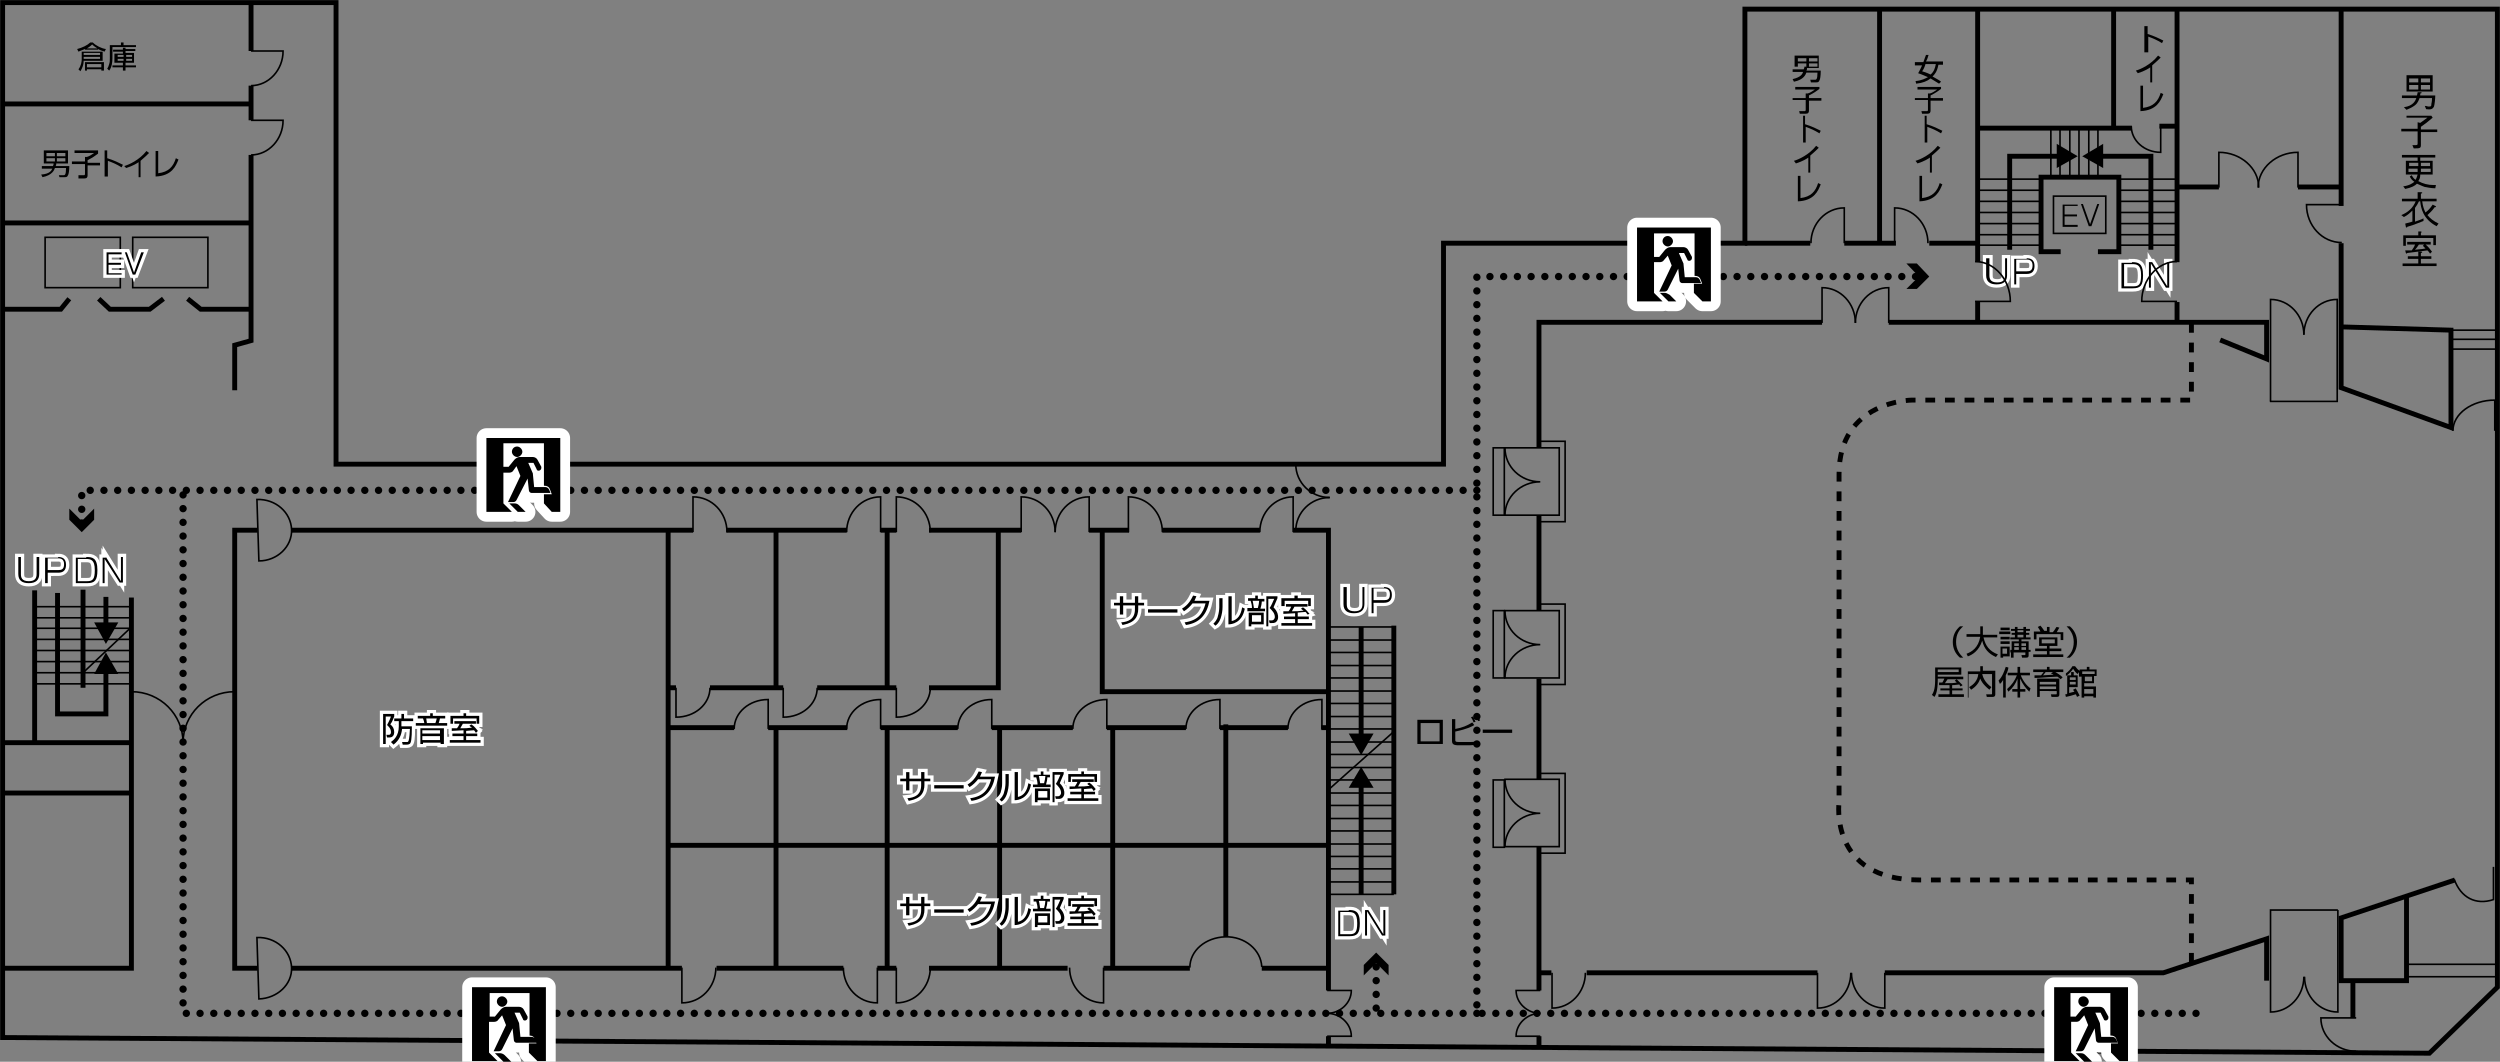 <?xml version="1.0" encoding="utf-8"?>
<!-- Generator: Adobe Illustrator 26.0.3, SVG Export Plug-In . SVG Version: 6.00 Build 0)  -->
<svg version="1.1" id="レイヤー_1" xmlns="http://www.w3.org/2000/svg" xmlns:xlink="http://www.w3.org/1999/xlink" x="0px"
	 y="0px" viewBox="0 0 382.4 162.4" style="enable-background:new 0 0 382.4 162.4;" xml:space="preserve">
<rect x="0" y="0" width="382.4" height="162.4" fill="#808080" stroke="none"/>
<style type="text/css">
	.st0{fill:none;stroke:#000000;stroke-width:0.75;stroke-miterlimit:10;}
	.st1{fill:none;stroke:#000000;stroke-width:0.25;stroke-miterlimit:10;}
	.st2{fill:none;stroke:#FFFFFF;stroke-miterlimit:10;}
	.st3{fill:none;stroke:#000000;stroke-width:0.75;stroke-miterlimit:10;stroke-dasharray:1.5;}
	.st4{fill:none;stroke:#000000;stroke-width:1.125;stroke-linecap:round;stroke-dasharray:0,2.1;}
	.st5{fill:none;stroke:#FFFFFF;stroke-width:3;stroke-linejoin:round;}
</style>
<g>
	<path d="M300.3,95.8c-0.6,0.5-1.1,1.2-1.1,2.4s0.6,1.9,1.1,2.4h-0.5c-0.7-0.6-1.1-1.4-1.1-2.4s0.4-1.8,1.1-2.4H300.3z"/>
	<path d="M302.8,95.8h0.5v1.3h2.2v0.4h-2.1c0.3,1.3,0.9,2.1,2.2,2.6l-0.3,0.4c-1.1-0.5-1.8-1.2-2.1-2.5c-0.5,1.6-1.6,2.2-2.2,2.4
		l-0.2-0.4c0.8-0.3,1.8-0.9,2.1-2.6h-2.1v-0.4h2.1V95.8z"/>
	<path d="M307.5,96.7V97h-1.7v-0.4H307.5z M307.4,96v0.4H306V96H307.4z M307.4,97.4v0.4H306v-0.4H307.4z M307.4,98.1v0.4H306v-0.4
		H307.4z M307.4,98.9v1.5h-1v0.2H306v-1.7H307.4z M307,99.2h-0.7v0.8h0.7V99.2z M307.5,99.7v-0.3h0.2v-1.3h1.1v-0.3h-1.3v-0.3h0.7
		v-0.4h-0.5v-0.3h0.5v-0.3h-0.6v-0.3h0.6v-0.3h0.4v0.3h0.9v-0.3h0.4v0.3h0.6v0.3h-0.6v0.3h0.5v0.3h-0.5v0.4h0.7v0.3h-1.4v0.3h1.1
		v1.3h0.3v0.3h-0.3v0.5c0,0.2,0,0.4-0.4,0.4h-0.6l-0.1-0.4l0.5,0c0.1,0,0.1,0,0.1-0.1v-0.3h-1.8v0.8h-0.4v-0.8H307.5z M308.8,98.4
		h-0.7v0.4h0.7V98.4z M308.8,99h-0.7v0.4h0.7V99z M309.5,96.4h-0.9v0.3h0.9V96.4z M309.5,97.1h-0.9v0.4h0.9V97.1z M309.9,98.4h-0.7
		v0.4h0.7V98.4z M309.9,99h-0.7v0.4h0.7V99z"/>
	<path d="M313.5,100.1h2.1v0.4H311v-0.4h2.1v-0.5h-1.8v-0.4h1.8v-0.4h-1.2v-1.3h2.8v1.3h-1.2v0.4h1.8v0.4h-1.8V100.1z M313.1,96.7
		v-0.8h0.4v0.8h0.5c0.3-0.3,0.5-0.8,0.6-0.8L315,96c-0.1,0.2-0.3,0.5-0.4,0.7h1v1.2h-0.4V97h-3.7v0.8h-0.4v-1.2h1
		c-0.1-0.3-0.3-0.5-0.4-0.7l0.4-0.2c0.3,0.3,0.5,0.7,0.6,0.8H313.1z M314.3,97.8h-2v0.6h2V97.8z"/>
	<path d="M316.1,100.6c0.6-0.5,1.1-1.2,1.1-2.4s-0.6-1.9-1.1-2.4h0.5c0.7,0.6,1.1,1.4,1.1,2.4s-0.4,1.8-1.1,2.4H316.1z"/>
	<path d="M298.1,104.8c-0.7,0-1.4,0-1.5,0l0-0.4c0.1,0,0.3,0,0.5,0c0,0,0.2-0.3,0.3-0.6h-1v0.2c0,1.7-0.3,2.3-0.5,2.6l-0.4-0.3
		c0.2-0.3,0.5-0.8,0.5-2.3v-1.9h4v1.1h-3.6v0.3h3.9v0.4h-1c0.3,0.3,0.6,0.6,0.9,0.9l-0.3,0.2c-0.1-0.1-0.1-0.1-0.2-0.3
		c-0.2,0-0.6,0.1-1.1,0.1v0.5h1.6v0.3h-1.6v0.6h1.8v0.4h-3.9v-0.4h1.7v-0.6h-1.4v-0.3h1.4V104.8z M299.6,102.4h-3.2v0.4h3.2V102.4z
		 M299.3,103.9h-1.4c-0.1,0.1-0.1,0.2-0.4,0.6c1.1,0,1.3,0,1.8-0.1c-0.2-0.2-0.2-0.2-0.3-0.3L299.3,103.9z"/>
	<path d="M302.9,101.9h0.4v0.7h1.9v3.6c0,0.1,0,0.4-0.4,0.4h-0.9l-0.1-0.4l0.8,0c0.1,0,0.1,0,0.1-0.1v-3h-1.5c0.1,0.4,0.3,1.2,1.4,2
		l-0.3,0.4c-1-0.8-1.3-1.4-1.4-1.7c-0.2,0.6-0.6,1.2-1.4,1.7l-0.3-0.4c0.7-0.4,1.3-1,1.4-2h-1.5v3.6H301v-4h1.9V101.9z"/>
	<path d="M306.8,106.7h-0.4V104c-0.2,0.3-0.3,0.5-0.5,0.6l-0.2-0.5c0.6-0.6,0.9-1.5,1.1-2.1l0.4,0.1c0,0.2-0.1,0.6-0.4,1.2V106.7z
		 M307,105.4c0.7-0.6,1.2-1.3,1.5-2.1h-1.4v-0.4h1.5v-0.9h0.4v0.9h1.5v0.4h-1.4c0.3,0.8,0.9,1.6,1.5,2l-0.2,0.5
		c-0.5-0.5-1-1.1-1.4-2v1.6h0.8v0.4h-0.8v0.9h-0.4v-0.9h-0.8v-0.4h0.8v-1.6c-0.3,0.8-0.7,1.4-1.4,2L307,105.4z"/>
	<path d="M314.2,102.7c0.4,0.2,1,0.6,1.3,0.9l-0.3,0.3c-0.1-0.1-0.2-0.2-0.5-0.4c-2.3,0.1-2.5,0.2-3.5,0.2l0-0.4c0.2,0,0.6,0,1,0
		c0.2-0.2,0.3-0.4,0.4-0.5H311v-0.4h2.1v-0.4h0.4v0.4h2.1v0.4h-2.7c-0.1,0.1-0.2,0.3-0.4,0.5c0.2,0,1.3-0.1,1.6-0.1
		c-0.1-0.1-0.2-0.1-0.4-0.2L314.2,102.7z M315,106.2c0,0.3-0.1,0.4-0.4,0.4h-0.8l-0.1-0.4l0.8,0c0.1,0,0.1,0,0.1-0.1v-0.4H312v0.9
		h-0.4v-2.8h3.4V106.2z M314.6,104.3H312v0.4h2.5V104.3z M314.6,105H312v0.4h2.5V105z"/>
	<path d="M318.1,102.4h1.1v-0.4h0.4v0.4h1.1v1h-0.4v1.1h-1.5v0.5h1.8v1.7h-0.4v-0.2h-1.4v0.2h-0.4v-3.2h-0.4v-0.7l-0.2,0.3
		c-0.3-0.2-0.5-0.5-0.7-0.8c-0.2,0.3-0.6,0.8-1.1,1.1L316,103c0.3-0.2,0.8-0.7,1-1.1h0.4c0.3,0.4,0.4,0.5,0.7,0.7V102.4z
		 M317.5,105.3c0.2,0.3,0.4,0.7,0.6,1.1l-0.4,0.2c-0.1-0.2-0.1-0.3-0.2-0.4c-0.6,0.2-1,0.3-1.5,0.4l-0.1-0.4c0.2,0,0.2,0,0.3-0.1
		v-2.8h0.6v-0.5h0.4v0.5h0.6v1.8h-1.3v0.9c0.3-0.1,0.5-0.1,0.8-0.2c-0.1-0.2-0.2-0.2-0.2-0.3L317.5,105.3z M317.5,103.6h-0.9v0.4
		h0.9V103.6z M317.5,104.3h-0.9v0.4h0.9V104.3z M318.5,103.1h1.9v-0.4h-1.9V103.1z M320,103.5h-1.1v0.7h1.1V103.5z M320.2,105.4
		h-1.4v0.7h1.4V105.4z"/>
</g>
<g>
	<path d="M220.7,110.1v3.7h-3.9v-3.7H220.7z M220.2,110.6h-2.9v2.8h2.9V110.6z"/>
	<path d="M222.6,109.9v1.6c1.1-0.2,1.8-0.5,2.6-1l0.3,0.4c-0.3,0.2-1,0.6-2.9,1v1.2c0,0.3,0,0.4,0.6,0.4h1.5c0.4,0,0.7,0,1.1-0.1
		l0,0.5c-0.5,0.1-1.1,0.1-1.1,0.1h-1.6c-0.8,0-1-0.2-1-0.7v-3.3H222.6z M225.4,110.5c-0.1-0.3-0.2-0.5-0.4-0.8l0.3-0.1
		c0.1,0.1,0.2,0.4,0.4,0.8L225.4,110.5z M226.1,110.3c-0.1-0.3-0.2-0.5-0.4-0.7l0.3-0.1c0.2,0.3,0.3,0.5,0.4,0.7L226.1,110.3z"/>
	<path d="M231.3,111.6v0.5h-4.5v-0.5H231.3z"/>
</g>
<polygon class="st0" points="0.4,158.7 0.4,0.4 51.4,0.4 51.4,71 220.8,71 220.8,37.2 266.9,37.2 266.9,1.4 382,1.4 382,151 
	371.6,161.1 "/>
<line class="st0" x1="0.4" y1="15.9" x2="38.4" y2="15.9"/>
<line class="st0" x1="38.4" y1="0.4" x2="38.4" y2="7.8"/>
<line class="st0" x1="38.4" y1="13.1" x2="38.4" y2="18.4"/>
<polyline class="st0" points="38.4,23.7 38.4,52.1 35.9,52.8 35.9,59.7 "/>
<polyline class="st0" points="38.4,47.3 30.7,47.3 28.7,45.7 "/>
<polyline class="st0" points="25,45.7 22.9,47.3 16.8,47.3 15.1,45.7 "/>
<polyline class="st0" points="10.6,45.7 9.3,47.3 0.4,47.3 "/>
<line class="st0" x1="38.4" y1="34.1" x2="0.4" y2="34.1"/>
<line class="st0" x1="5.3" y1="90.3" x2="5.3" y2="113.7"/>
<line class="st0" x1="0.4" y1="113.6" x2="20.1" y2="113.6"/>
<line class="st0" x1="12.7" y1="90.2" x2="12.7" y2="105.2"/>
<g>
	<path class="st1" d="M38.4,18.4h4.9c0,2.9-2.2,5.3-4.9,5.3"/>
</g>
<g>
	<path class="st1" d="M38.4,7.8h4.9c0,2.9-2.2,5.3-4.9,5.3"/>
</g>
<line class="st1" x1="5.2" y1="92.8" x2="19.9" y2="92.8"/>
<line class="st1" x1="5.2" y1="94.5" x2="19.9" y2="94.5"/>
<line class="st1" x1="5.2" y1="96.1" x2="19.9" y2="96.1"/>
<line class="st1" x1="5.2" y1="97.8" x2="19.9" y2="97.8"/>
<line class="st1" x1="5.2" y1="99.5" x2="19.9" y2="99.5"/>
<line class="st1" x1="5.2" y1="101.2" x2="19.9" y2="101.2"/>
<line class="st1" x1="5.2" y1="102.9" x2="19.9" y2="102.9"/>
<line class="st1" x1="5.2" y1="104.6" x2="19.9" y2="104.6"/>
<g>
	<path d="M10.6,25.4c0,0.7-0.1,1.3-0.2,1.4c-0.1,0.3-0.3,0.3-0.5,0.3H9.1L9,26.8l0.7,0c0.2,0,0.4,0,0.4-1.1H8.4
		c-0.1,0.3-0.4,1.1-1.9,1.4l-0.2-0.4C7.7,26.6,7.9,26,8,25.8H6.4v-0.4h1.7c0.1-0.2,0.1-0.3,0.1-0.4H6.7V23h3.7V25H8.6
		c0,0.2,0,0.3-0.1,0.4H10.6z M8.3,23.4H7.1v0.5h1.3V23.4z M8.3,24.2H7.1v0.5h1.3V24.2z M10,23.4H8.7v0.5H10V23.4z M10,24.2H8.7v0.5
		H10V24.2z"/>
	<path d="M15,23.1v0.4c-0.4,0.3-0.8,0.6-1.6,1v0.4h1.9v0.4h-1.9v1.5c0,0.3-0.1,0.5-0.5,0.5h-0.9L12,26.8l0.8,0c0.1,0,0.2,0,0.2-0.2
		v-1.5h-2v-0.4h2v-0.7h0.3c0.4-0.1,0.8-0.4,1.1-0.6h-3v-0.4H15z"/>
	<path d="M16.4,23v1.2c1,0.3,1.8,0.7,2.4,1l-0.2,0.4c-0.8-0.5-1.3-0.7-2.1-1v2.4H16V23H16.4z"/>
	<path d="M21.6,27.1h-0.4v-2.3c-0.1,0.1-0.9,0.6-1.9,0.9L19,25.4c0.7-0.2,2.3-0.9,3.4-2.3l0.4,0.3c-0.2,0.2-0.7,0.7-1.3,1.2V27.1z"
		/>
	<path d="M24.2,26.5c1.6-0.2,2.3-1,2.7-2.3l0.4,0.2c-0.4,1-1,2.5-3.5,2.6v-3.9h0.4V26.5z"/>
</g>
<g>
	<path d="M15.1,7.6H13V7.5c-0.5,0.2-0.8,0.3-1,0.4l-0.2-0.4c0.8-0.2,1.6-0.6,2-1h0.4c0.5,0.5,1.3,0.9,2,1l-0.2,0.4
		c-0.2-0.1-0.5-0.1-1-0.4V7.6z M15.7,7.9v1.4h-2.9c0,0.6-0.2,1.1-0.5,1.6l-0.3-0.3c0.4-0.5,0.5-1.2,0.5-1.5V7.9H15.7z M15.3,8.1
		h-2.5v0.3h2.5V8.1z M15.3,8.7h-2.5V9h2.5V8.7z M15.9,10.8h-0.4v-0.2h-2.2v0.2H13V9.5h2.9V10.8z M14.9,7.4c-0.5-0.3-0.7-0.5-0.8-0.6
		c-0.1,0.1-0.3,0.3-0.8,0.6H14.9z M15.5,9.8h-2.2v0.5h2.2V9.8z"/>
	<path d="M18.5,6.9V6.5h0.4v0.4h1.9v0.3h-3.6v1.7c0,0.6-0.1,1.4-0.5,1.9l-0.3-0.3c0.2-0.3,0.2-0.4,0.3-0.7c0.1-0.3,0.1-0.5,0.1-0.9
		v-2H18.5z M20.8,10.3h-1.6v0.5h-0.4v-0.5h-1.6V10h1.6V9.6h-1.3V8.2h1.3V7.9h-1.5V7.6h1.5V7.3h0.4v0.2h1.5v0.3h-1.5v0.3h1.3v1.5
		h-1.3V10h1.6V10.3z M18.9,8.4H18v0.3h0.9V8.4z M18.9,9H18v0.3h0.9V9z M20.2,8.4h-0.9v0.3h0.9V8.4z M20.2,9h-0.9v0.3h0.9V9z"/>
</g>
<g>
	<g>
		<path class="st2" d="M3.2,85.2v2.6c0,0.5,0.1,1.1,1.2,1.1c0.9,0,1.2-0.4,1.2-1.1v-2.6H6v2.6c0,0.9-0.5,1.4-1.6,1.4
			c-1,0-1.6-0.4-1.6-1.4v-2.6H3.2z"/>
		<path class="st2" d="M8.9,85.2c0.6,0,1.2,0.2,1.2,1.2c0,0.9-0.5,1.2-1.2,1.2H7.3v1.6H6.9v-3.9H8.9z M7.3,85.5v1.7h1.6
			c0.5,0,0.9-0.1,0.9-0.9c0-0.7-0.4-0.9-0.9-0.9H7.3z"/>
	</g>
	<g>
		<path d="M3.2,85.2v2.6c0,0.5,0.1,1.1,1.2,1.1c0.9,0,1.2-0.4,1.2-1.1v-2.6H6v2.6c0,0.9-0.5,1.4-1.6,1.4c-1,0-1.6-0.4-1.6-1.4v-2.6
			H3.2z"/>
		<path d="M8.9,85.2c0.6,0,1.2,0.2,1.2,1.2c0,0.9-0.5,1.2-1.2,1.2H7.3v1.6H6.9v-3.9H8.9z M7.3,85.5v1.7h1.6c0.5,0,0.9-0.1,0.9-0.9
			c0-0.7-0.4-0.9-0.9-0.9H7.3z"/>
	</g>
</g>
<g>
	<g>
		<path class="st2" d="M206,89.8v2.6c0,0.5,0.1,1.1,1.2,1.1c0.9,0,1.2-0.4,1.2-1.1v-2.6h0.3v2.6c0,0.9-0.5,1.4-1.6,1.4
			c-1,0-1.6-0.4-1.6-1.4v-2.6H206z"/>
		<path class="st2" d="M211.7,89.8c0.6,0,1.2,0.2,1.2,1.2c0,0.9-0.5,1.2-1.2,1.2h-1.6v1.6h-0.3v-3.9H211.7z M210.1,90.1v1.7h1.6
			c0.5,0,0.9-0.1,0.9-0.9c0-0.7-0.4-0.9-0.9-0.9H210.1z"/>
	</g>
	<g>
		<path d="M206,89.8v2.6c0,0.5,0.1,1.1,1.2,1.1c0.9,0,1.2-0.4,1.2-1.1v-2.6h0.3v2.6c0,0.9-0.5,1.4-1.6,1.4c-1,0-1.6-0.4-1.6-1.4
			v-2.6H206z"/>
		<path d="M211.7,89.8c0.6,0,1.2,0.2,1.2,1.2c0,0.9-0.5,1.2-1.2,1.2h-1.6v1.6h-0.3v-3.9H211.7z M210.1,90.1v1.7h1.6
			c0.5,0,0.9-0.1,0.9-0.9c0-0.7-0.4-0.9-0.9-0.9H210.1z"/>
	</g>
</g>
<g>
	<g>
		<path class="st2" d="M304.3,39.5v2.6c0,0.5,0.1,1.1,1.2,1.1c0.9,0,1.2-0.4,1.2-1.1v-2.6h0.3v2.6c0,0.9-0.5,1.4-1.6,1.4
			c-1,0-1.6-0.4-1.6-1.4v-2.6H304.3z"/>
		<path class="st2" d="M310,39.5c0.6,0,1.2,0.2,1.2,1.2c0,0.9-0.5,1.2-1.2,1.2h-1.6v1.6h-0.3v-3.9H310z M308.4,39.8v1.7h1.6
			c0.5,0,0.9-0.1,0.9-0.9c0-0.7-0.4-0.9-0.9-0.9H308.4z"/>
	</g>
	<g>
		<path d="M304.3,39.5v2.6c0,0.5,0.1,1.1,1.2,1.1c0.9,0,1.2-0.4,1.2-1.1v-2.6h0.3v2.6c0,0.9-0.5,1.4-1.6,1.4c-1,0-1.6-0.4-1.6-1.4
			v-2.6H304.3z"/>
		<path d="M310,39.5c0.6,0,1.2,0.2,1.2,1.2c0,0.9-0.5,1.2-1.2,1.2h-1.6v1.6h-0.3v-3.9H310z M308.4,39.8v1.7h1.6
			c0.5,0,0.9-0.1,0.9-0.9c0-0.7-0.4-0.9-0.9-0.9H308.4z"/>
	</g>
</g>
<g>
	<g>
		<path class="st2" d="M13.2,85.2c0.9,0,1.7,0.1,1.7,2c0,1.6-0.4,2-1.6,2h-1.7v-3.9H13.2z M11.9,85.5v3.4h1.4c0.9,0,1.2-0.3,1.2-1.7
			c0-1.6-0.6-1.7-1.4-1.7H11.9z"/>
		<path class="st2" d="M16.2,85.2l2.3,3.7v-3.7h0.3v3.9h-0.5L16,85.5v3.7h-0.3v-3.9H16.2z"/>
	</g>
	<g>
		<path d="M13.2,85.2c0.9,0,1.7,0.1,1.7,2c0,1.6-0.4,2-1.6,2h-1.7v-3.9H13.2z M11.9,85.5v3.4h1.4c0.9,0,1.2-0.3,1.2-1.7
			c0-1.6-0.6-1.7-1.4-1.7H11.9z"/>
		<path d="M16.2,85.2l2.3,3.7v-3.7h0.3v3.9h-0.5L16,85.5v3.7h-0.3v-3.9H16.2z"/>
	</g>
</g>
<g>
	<g>
		<path class="st2" d="M206.3,139.2c0.9,0,1.7,0.1,1.7,2c0,1.6-0.4,2-1.6,2h-1.7v-3.9H206.3z M205,139.5v3.4h1.4
			c0.9,0,1.2-0.3,1.2-1.7c0-1.6-0.6-1.7-1.4-1.7H205z"/>
		<path class="st2" d="M209.3,139.2l2.3,3.7v-3.7h0.3v3.9h-0.5l-2.3-3.7v3.7h-0.3v-3.9H209.3z"/>
	</g>
	<g>
		<path d="M206.3,139.2c0.9,0,1.7,0.1,1.7,2c0,1.6-0.4,2-1.6,2h-1.7v-3.9H206.3z M205,139.5v3.4h1.4c0.9,0,1.2-0.3,1.2-1.7
			c0-1.6-0.6-1.7-1.4-1.7H205z"/>
		<path d="M209.3,139.2l2.3,3.7v-3.7h0.3v3.9h-0.5l-2.3-3.7v3.7h-0.3v-3.9H209.3z"/>
	</g>
</g>
<g>
	<g>
		<path class="st2" d="M326.1,40.1c0.9,0,1.7,0.1,1.7,2c0,1.6-0.4,2-1.6,2h-1.7v-3.9H326.1z M324.9,40.4v3.4h1.4
			c0.9,0,1.2-0.3,1.2-1.7c0-1.6-0.6-1.7-1.4-1.7H324.9z"/>
		<path class="st2" d="M329.2,40.1l2.3,3.7v-3.7h0.3V44h-0.5l-2.3-3.7V44h-0.3v-3.9H329.2z"/>
	</g>
	<g>
		<path d="M326.1,40.1c0.9,0,1.7,0.1,1.7,2c0,1.6-0.4,2-1.6,2h-1.7v-3.9H326.1z M324.9,40.4v3.4h1.4c0.9,0,1.2-0.3,1.2-1.7
			c0-1.6-0.6-1.7-1.4-1.7H324.9z"/>
		<path d="M329.2,40.1l2.3,3.7v-3.7h0.3V44h-0.5l-2.3-3.7V44h-0.3v-3.9H329.2z"/>
	</g>
</g>
<g>
	<g>
		<polyline class="st0" points="16.2,102.5 16.2,109.2 8.8,109.2 8.8,90.7 		"/>
		<g>
			<polygon points="14.4,103.1 16.2,99.8 18.1,103.1 			"/>
		</g>
	</g>
</g>
<line class="st1" x1="19.9" y1="96.1" x2="12.7" y2="102.9"/>
<line class="st0" x1="266.9" y1="37.2" x2="276.9" y2="37.2"/>
<line class="st0" x1="282.1" y1="37.2" x2="290" y2="37.2"/>
<line class="st0" x1="295.1" y1="37.2" x2="302.5" y2="37.2"/>
<line class="st0" x1="302.5" y1="40.1" x2="302.5" y2="1.4"/>
<line class="st0" x1="287.5" y1="37.2" x2="287.5" y2="1.4"/>
<line class="st0" x1="302.5" y1="19.6" x2="326.1" y2="19.6"/>
<line class="st0" x1="323.3" y1="19.6" x2="323.3" y2="1.4"/>
<line class="st0" x1="330.3" y1="19.3" x2="333" y2="19.3"/>
<line class="st0" x1="333" y1="1.4" x2="333" y2="40.1"/>
<polyline class="st0" points="315.2,38.5 312.2,38.5 312.2,27.1 324.1,27.1 324.1,38.5 320.9,38.5 "/>
<rect x="314.1" y="30" class="st1" width="8" height="5.7"/>
<line class="st0" x1="358.1" y1="31.5" x2="358.1" y2="1.4"/>
<line class="st0" x1="351.5" y1="28.6" x2="358.1" y2="28.6"/>
<line class="st0" x1="339.4" y1="28.6" x2="333" y2="28.6"/>
<polyline class="st0" points="358.1,37.2 358.1,59.3 374.9,65.4 374.9,50.5 358.1,50 "/>
<polyline class="st0" points="339.6,52 346.7,54.9 346.7,49.3 288.9,49.3 "/>
<line class="st0" x1="302.5" y1="46.1" x2="302.5" y2="49.3"/>
<line class="st0" x1="333" y1="46.2" x2="333" y2="49.3"/>
<polyline class="st0" points="278.7,49.3 235.4,49.3 235.4,68.5 "/>
<line class="st0" x1="235.4" y1="78.8" x2="235.4" y2="93.4"/>
<line class="st0" x1="235.4" y1="103.8" x2="235.4" y2="119.3"/>
<line class="st0" x1="235.4" y1="129.5" x2="235.4" y2="151.5"/>
<line class="st0" x1="237.3" y1="148.8" x2="235.4" y2="148.8"/>
<line class="st0" x1="242.7" y1="148.8" x2="278" y2="148.8"/>
<polyline class="st0" points="288.3,148.8 330.9,148.8 346.7,143.6 346.7,150 "/>
<polyline class="st0" points="375.5,134.6 358.1,140.4 358.1,150 368.1,150 368.1,137.1 "/>
<line class="st0" x1="359.9" y1="155.7" x2="359.9" y2="150"/>
<polyline class="st0" points="197.8,81.1 203.2,81.1 203.2,151.5 "/>
<line class="st0" x1="235.4" y1="158.5" x2="235.4" y2="160.2"/>
<line class="st0" x1="203.2" y1="158.5" x2="203.2" y2="160"/>
<line class="st0" x1="192.7" y1="81.1" x2="177.8" y2="81.1"/>
<line class="st0" x1="172.7" y1="81.1" x2="166.6" y2="81.1"/>
<polyline class="st0" points="168.6,81.1 168.6,105.8 203.2,105.8 "/>
<line class="st0" x1="156.2" y1="81.1" x2="142.1" y2="81.1"/>
<polyline class="st0" points="142.1,105.2 152.7,105.2 152.7,81.1 "/>
<line class="st0" x1="134.7" y1="81.1" x2="137.1" y2="81.1"/>
<line class="st0" x1="125" y1="105.2" x2="137.1" y2="105.2"/>
<line class="st0" x1="135.7" y1="105.2" x2="135.7" y2="81.1"/>
<line class="st0" x1="111.1" y1="81.1" x2="129.5" y2="81.1"/>
<line class="st0" x1="118.7" y1="105.2" x2="118.7" y2="81.1"/>
<line class="st0" x1="108.6" y1="105.2" x2="119.8" y2="105.2"/>
<line class="st0" x1="103.4" y1="105.2" x2="102.2" y2="105.2"/>
<line class="st0" x1="106" y1="81.1" x2="44.6" y2="81.1"/>
<line class="st0" x1="102.2" y1="81.1" x2="102.2" y2="148.1"/>
<polyline class="st0" points="39.4,81.1 35.9,81.1 35.9,148.1 39.4,148.1 "/>
<polyline class="st0" points="20.1,91.4 20.1,148.1 0.4,148.1 "/>
<line class="st0" x1="0.4" y1="121.3" x2="20.1" y2="121.3"/>
<line class="st0" x1="44.6" y1="148.1" x2="104.3" y2="148.1"/>
<line class="st0" x1="213.2" y1="95.7" x2="213.2" y2="136.8"/>
<line class="st0" x1="102.2" y1="129.3" x2="203.2" y2="129.3"/>
<line class="st0" x1="203.2" y1="111.3" x2="202.1" y2="111.3"/>
<line class="st0" x1="197" y1="111.3" x2="186.6" y2="111.3"/>
<line class="st0" x1="181.4" y1="111.3" x2="169.3" y2="111.3"/>
<line class="st0" x1="164.1" y1="111.3" x2="151.7" y2="111.3"/>
<line class="st0" x1="146.5" y1="111.3" x2="134.7" y2="111.3"/>
<line class="st0" x1="129.6" y1="111.3" x2="117.5" y2="111.3"/>
<line class="st0" x1="129" y1="148.1" x2="109.6" y2="148.1"/>
<line class="st0" x1="112.3" y1="111.3" x2="102.2" y2="111.3"/>
<line class="st0" x1="137.1" y1="148.1" x2="134.2" y2="148.1"/>
<line class="st0" x1="163.3" y1="148.1" x2="142.1" y2="148.1"/>
<line class="st0" x1="182" y1="148.1" x2="168.8" y2="148.1"/>
<line class="st0" x1="203.2" y1="148.1" x2="193" y2="148.1"/>
<line class="st0" x1="187.5" y1="110.8" x2="187.5" y2="143.3"/>
<line class="st0" x1="170.2" y1="111.3" x2="170.2" y2="148.1"/>
<line class="st0" x1="152.9" y1="111.3" x2="152.9" y2="148.1"/>
<line class="st0" x1="135.7" y1="111.3" x2="135.7" y2="148.1"/>
<line class="st0" x1="118.7" y1="111.3" x2="118.7" y2="148.1"/>
<g>
	<g>
		<line class="st0" x1="16.2" y1="91.3" x2="16.2" y2="95.8"/>
		<g>
			<polygon points="14.4,95.2 16.2,98.5 18.1,95.2 			"/>
		</g>
	</g>
</g>
<g>
	<g>
		<line class="st0" x1="208.2" y1="95.9" x2="208.2" y2="112.8"/>
		<g>
			<polygon points="206.3,112.2 208.2,115.5 210.1,112.2 			"/>
		</g>
	</g>
</g>
<g>
	<g>
		<line class="st0" x1="208.2" y1="136.8" x2="208.2" y2="120"/>
		<g>
			<polygon points="210.1,120.5 208.2,117.3 206.3,120.5 			"/>
		</g>
	</g>
</g>
<line class="st1" x1="374.9" y1="50.5" x2="382" y2="50.5"/>
<line class="st1" x1="374.9" y1="51.9" x2="382" y2="51.9"/>
<line class="st1" x1="374.9" y1="53.4" x2="382" y2="53.4"/>
<g>
	<path class="st1" d="M351.5,28.7v-5.4c-3.3,0-6.1,2.4-6.1,5.4"/>
</g>
<g>
	<path class="st1" d="M358.2,31.3h-5.4c0,3.2,2.4,5.8,5.4,5.8"/>
</g>
<g>
	<path class="st1" d="M339.4,28.7v-5.4c3.3,0,6.1,2.4,6.1,5.4"/>
</g>
<g>
	<path class="st1" d="M288.9,49.4V44c-2.8,0-5.1,2.4-5.1,5.4"/>
</g>
<g>
	<path class="st1" d="M282.1,37.2v-5.4c-2.8,0-5.1,2.4-5.1,5.4"/>
</g>
<g>
	<path class="st1" d="M302.1,46.1h5.4c0-3.3-2.4-6.1-5.4-6.1"/>
</g>
<g>
	<path class="st1" d="M278.7,49.4V44c2.8,0,5.1,2.4,5.1,5.4"/>
</g>
<g>
	<path class="st1" d="M278,148.8v5.4c2.8,0,5.1-2.4,5.1-5.4"/>
</g>
<g>
	<path class="st1" d="M237.4,148.8v5.4c2.8,0,5.1-2.4,5.1-5.4"/>
</g>
<g>
	<path class="st1" d="M288.3,148.8v5.4c-2.8,0-5.1-2.4-5.1-5.4"/>
</g>
<g>
	<path class="st1" d="M360.4,155.7H355c0,2.8,2.4,5.1,5.4,5.1"/>
</g>
<g>
	<g>
		<path class="st1" d="M352.4,149.4c0,3-2.3,5.4-5.1,5.4v-15.6h10.3"/>
	</g>
	<g>
		<path class="st1" d="M357.6,139.2v15.6c-2.8,0-5.1-2.4-5.1-5.4"/>
	</g>
</g>
<g>
	<g>
		<path class="st1" d="M352.4,51.2c0-3,2.3-5.4,5.1-5.4v15.6h-10.3"/>
	</g>
	<g>
		<path class="st1" d="M347.3,61.4V45.8c2.8,0,5.1,2.4,5.1,5.4"/>
	</g>
</g>
<g>
	<path class="st1" d="M381.4,132.6v5c-2.7,0.9-5-0.3-6-3.1"/>
</g>
<g>
	<path class="st1" d="M235.6,73.7c-3,0-5.4,2.3-5.4,5.1h8.3V68.5h-8.3C230.2,71.4,232.6,73.7,235.6,73.7"/>
</g>
<g>
	<path class="st1" d="M289.8,37.2v-5.4c2.8,0,5.1,2.4,5.1,5.4"/>
</g>
<g>
	<path class="st1" d="M333,46.1h-5.4c0-3.3,2.4-6.1,5.4-6.1"/>
</g>
<g>
	<path class="st1" d="M381.6,65.9v-4.7c-3.5,0-6.4,2.1-6.4,4.7"/>
</g>
<g>
	<path class="st1" d="M330.5,19.3v4c-2.5,0-4.5-1.8-4.5-4"/>
</g>
<polyline class="st1" points="235.4,67.5 239.4,67.5 239.4,79.8 235.4,79.8 "/>
<rect x="228.4" y="68.5" class="st1" width="1.7" height="10.3"/>
<g>
	<path class="st1" d="M235.6,98.6c-3,0-5.4,2.3-5.4,5.1h8.3V93.4h-8.3C230.2,96.3,232.6,98.6,235.6,98.6"/>
</g>
<polyline class="st1" points="235.4,92.4 239.4,92.4 239.4,104.7 235.4,104.7 "/>
<rect x="228.4" y="93.4" class="st1" width="1.7" height="10.3"/>
<g>
	<path class="st1" d="M235.6,124.4c-3,0-5.4,2.3-5.4,5.1h8.3v-10.3h-8.3C230.2,122.1,232.6,124.4,235.6,124.4"/>
</g>
<polyline class="st1" points="235.4,118.3 239.4,118.3 239.4,130.5 235.4,130.5 "/>
<rect x="228.4" y="119.3" class="st1" width="1.7" height="10.3"/>
<line class="st1" x1="368.1" y1="147.5" x2="382" y2="147.5"/>
<line class="st1" x1="382" y1="149.4" x2="368.1" y2="149.4"/>
<g>
	<path class="st1" d="M235.6,151.5h-3.7c0,1.9,1.7,3.5,3.7,3.5"/>
</g>
<g>
	<path class="st1" d="M235.6,158.5h-3.7c0-1.9,1.7-3.5,3.7-3.5"/>
</g>
<g>
	<path class="st1" d="M203,158.5h3.7c0-1.9-1.7-3.5-3.7-3.5"/>
</g>
<g>
	<path class="st1" d="M203,151.5h3.7c0,1.9-1.7,3.5-3.7,3.5"/>
</g>
<line class="st1" x1="203.2" y1="95.9" x2="213.2" y2="95.9"/>
<line class="st1" x1="203.2" y1="97.9" x2="213.2" y2="97.9"/>
<line class="st1" x1="203.2" y1="99.8" x2="213.2" y2="99.8"/>
<line class="st1" x1="203.2" y1="101.8" x2="213.2" y2="101.8"/>
<line class="st1" x1="203.2" y1="103.7" x2="213.2" y2="103.7"/>
<line class="st1" x1="203.2" y1="105.7" x2="213.2" y2="105.7"/>
<line class="st1" x1="203.2" y1="107.6" x2="213.2" y2="107.6"/>
<line class="st1" x1="203.2" y1="109.6" x2="213.2" y2="109.6"/>
<line class="st1" x1="203.2" y1="111.5" x2="213.2" y2="111.5"/>
<line class="st1" x1="203.2" y1="113.5" x2="213.2" y2="113.5"/>
<line class="st1" x1="203.2" y1="115.4" x2="213.2" y2="115.4"/>
<line class="st1" x1="203.2" y1="117.4" x2="213.2" y2="117.4"/>
<line class="st1" x1="203.2" y1="119.3" x2="213.2" y2="119.3"/>
<line class="st1" x1="203.2" y1="121.3" x2="213.2" y2="121.3"/>
<line class="st1" x1="203.2" y1="123.2" x2="213.2" y2="123.2"/>
<line class="st1" x1="203.2" y1="125.2" x2="213.2" y2="125.2"/>
<line class="st1" x1="203.2" y1="127.1" x2="213.2" y2="127.1"/>
<line class="st1" x1="203.2" y1="129.1" x2="213.2" y2="129.1"/>
<line class="st1" x1="203.2" y1="131" x2="213.2" y2="131"/>
<line class="st1" x1="203.2" y1="132.9" x2="213.2" y2="132.9"/>
<line class="st1" x1="203.2" y1="134.9" x2="213.2" y2="134.9"/>
<line class="st1" x1="203.2" y1="136.8" x2="213.2" y2="136.8"/>
<line class="st1" x1="213.2" y1="111.9" x2="203.2" y2="120.8"/>
<g>
	<path class="st1" d="M203.4,71h-5.2c0,2.8,2.3,5.1,5.2,5.1"/>
</g>
<g>
	<path class="st1" d="M197.8,81.4V76c-2.8,0-5.1,2.4-5.1,5.4"/>
</g>
<g>
	<path class="st1" d="M198.2,81.2c0-2.8,2.3-5.1,5.2-5.1"/>
	<path class="st1" d="M203.4,81.2"/>
</g>
<g>
	<path class="st1" d="M166.6,81.4V76c-2.9,0-5.2,2.4-5.2,5.4"/>
</g>
<g>
	<path class="st1" d="M202.2,111.5V107c-2.9,0-5.2,2-5.2,4.5"/>
</g>
<g>
	<path class="st1" d="M186.6,111.5V107c-2.9,0-5.2,2-5.2,4.5"/>
</g>
<g>
	<path class="st1" d="M169.3,111.5V107c-2.9,0-5.2,2-5.2,4.5"/>
</g>
<g>
	<path class="st1" d="M151.7,111.5V107c-2.9,0-5.2,2-5.2,4.5"/>
</g>
<g>
	<path class="st1" d="M134.7,111.5V107c-2.9,0-5.2,2-5.2,4.5"/>
</g>
<g>
	<path class="st1" d="M137.1,105.2v4.5c2.9,0,5.2-2,5.2-4.5"/>
</g>
<g>
	<path class="st1" d="M119.8,105.2v4.5c2.9,0,5.2-2,5.2-4.5"/>
</g>
<g>
	<path class="st1" d="M103.4,105.2v4.5c2.9,0,5.2-2,5.2-4.5"/>
</g>
<g>
	<path class="st1" d="M117.5,111.5V107c-2.9,0-5.2,2-5.2,4.5"/>
</g>
<g>
	<path class="st1" d="M134.7,81.4V76c-2.9,0-5.2,2.4-5.2,5.4"/>
</g>
<g>
	<path class="st1" d="M156.2,81.4V76c2.9,0,5.2,2.4,5.2,5.4"/>
</g>
<g>
	<path class="st1" d="M137.1,81.4V76c2.9,0,5.2,2.4,5.2,5.4"/>
</g>
<g>
	<path class="st1" d="M106,81.4V76c2.9,0,5.2,2.4,5.2,5.4"/>
</g>
<g>
	<path class="st1" d="M172.6,81.4V76c2.9,0,5.2,2.4,5.2,5.4"/>
</g>
<g>
	<path class="st1" d="M44.6,81c-0.1-2.6-2.4-4.7-5.3-4.6l0.3,9.4C42.4,85.8,44.7,83.6,44.6,81z"/>
</g>
<g>
	<path class="st1" d="M44.6,148c-0.1-2.6-2.4-4.7-5.3-4.6l0.3,9.4C42.4,152.7,44.7,150.6,44.6,148z"/>
</g>
<g>
	<path class="st1" d="M193,147.9c-0.1-2.6-2.6-4.7-5.6-4.6s-5.4,2.1-5.4,4.7"/>
</g>
<g>
	<path class="st1" d="M137.1,148v5.4c2.9,0,5.2-2.4,5.2-5.4"/>
</g>
<g>
	<path class="st1" d="M104.3,148v5.4c2.9,0,5.2-2.4,5.2-5.4"/>
</g>
<g>
	<path class="st1" d="M168.8,148v5.4c-2.9,0-5.2-2.4-5.2-5.4"/>
</g>
<g>
	<path class="st1" d="M134.2,148v5.4c-2.9,0-5.2-2.4-5.2-5.4"/>
</g>
<g>
	<path class="st1" d="M35.9,113.6v-7.8c-4.4,0-7.9,3.5-7.9,7.8"/>
</g>
<g>
	<path class="st1" d="M20.1,113.6v-7.8c4.4,0,7.9,3.5,7.9,7.8"/>
</g>
<path class="st3" d="M335.2,49.4v11.8h-42.8c0,0-11.1,0.1-11.1,11.3s0,50.2,0,50.2s-1.6,11.9,12.3,11.9c14,0,41.6,0,41.6,0v12.8"/>
<line class="st1" x1="324.1" y1="37.5" x2="333" y2="37.5"/>
<line class="st1" x1="324.1" y1="35.9" x2="333" y2="35.9"/>
<line class="st1" x1="324.1" y1="34.2" x2="333" y2="34.2"/>
<line class="st1" x1="324.1" y1="32.5" x2="333" y2="32.5"/>
<line class="st1" x1="324.1" y1="30.8" x2="333" y2="30.8"/>
<line class="st1" x1="324.1" y1="29.1" x2="333" y2="29.1"/>
<line class="st1" x1="324.1" y1="27.4" x2="333" y2="27.4"/>
<line class="st1" x1="320.9" y1="27.1" x2="320.9" y2="19.6"/>
<line class="st1" x1="319.5" y1="27.1" x2="319.5" y2="19.6"/>
<line class="st1" x1="318" y1="27.1" x2="318" y2="19.6"/>
<line class="st1" x1="316.6" y1="27.1" x2="316.6" y2="19.6"/>
<line class="st1" x1="315.1" y1="27.1" x2="315.1" y2="19.6"/>
<line class="st1" x1="313.7" y1="27.1" x2="313.7" y2="19.6"/>
<line class="st1" x1="302.4" y1="37.5" x2="312.2" y2="37.5"/>
<line class="st1" x1="302.4" y1="35.9" x2="312.2" y2="35.9"/>
<line class="st1" x1="302.4" y1="34.2" x2="312.2" y2="34.2"/>
<line class="st1" x1="302.4" y1="32.5" x2="312.2" y2="32.5"/>
<line class="st1" x1="302.4" y1="30.8" x2="312.2" y2="30.8"/>
<line class="st1" x1="302.4" y1="29.1" x2="312.2" y2="29.1"/>
<line class="st1" x1="302.4" y1="27.4" x2="312.2" y2="27.4"/>
<g>
	<g>
		<polyline class="st0" points="307.4,38.2 307.4,23.9 315.1,23.9 		"/>
		<g>
			<polygon points="314.6,25.7 317.8,23.9 314.6,22 			"/>
		</g>
	</g>
</g>
<g>
	<g>
		<polyline class="st0" points="329,38.2 329,23.9 321.2,23.9 		"/>
		<g>
			<polygon points="321.7,22 318.5,23.9 321.7,25.7 			"/>
		</g>
	</g>
</g>
<g>
	<path d="M372.3,16.3c-0.2,0.4-0.5,0.5-1.2,0.4l-0.2-0.5c0.3,0,0.4,0.1,0.6,0.1c0.4,0,0.4-0.1,0.4-0.4c0.1-0.4,0.1-0.7,0.1-0.9h-1.9
		c-0.1,0.2-0.2,0.7-0.7,1.1c-0.4,0.3-0.8,0.5-1.3,0.7l-0.4-0.4c1.5-0.2,1.8-1.1,1.9-1.4h-2.2v-0.4h2.3c0-0.1,0.1-0.3,0.1-0.5l0.5,0
		c0.1,0,0.1,0,0.1,0.1c0,0,0,0.1-0.2,0.1c0,0.1,0,0.2,0,0.3h2.3C372.5,15.1,372.4,16,372.3,16.3z M368.1,14v-2.5h4V14H368.1z
		 M369.9,12h-1.4v0.6h1.4V12z M369.9,13h-1.4v0.7h1.4V13z M371.7,12h-1.4v0.6h1.4V12z M371.7,13h-1.4v0.7h1.4V13z"/>
	<path d="M368.1,17.7h3.8l0.2,0.3c-0.7,0.6-1.2,1-1.8,1.4v0.4h2.5v0.4h-2.5v2c0,0.5-0.2,0.5-1.1,0.5l-0.2-0.5c0,0,0.5,0,0.5,0
		c0.3,0,0.3-0.1,0.3-0.3v-1.8h-2.5v-0.4h2.5v-1l0.4,0.1c0.4-0.3,0.7-0.5,1.1-0.8h-3.2V17.7z"/>
	<path d="M372.5,28.8c-0.8,0-1.4-0.2-1.6-0.2c-0.6-0.2-0.9-0.4-1.2-0.5c-0.3,0.3-0.8,0.6-1.8,0.8l-0.3-0.4c0.9-0.1,1.5-0.5,1.7-0.7
		c-0.3-0.2-0.5-0.4-0.7-0.8l0.3-0.2c0.2,0.4,0.4,0.6,0.6,0.7c0.1-0.2,0.2-0.4,0.3-0.8H368v-2.1h1.8v-0.5h-2.4v-0.4h5.1v0.4h-2.3v0.5
		h1.9v2.1h-1.9c0,0.5-0.1,0.7-0.3,1c0.7,0.4,1.5,0.6,2.3,0.6c0.2,0,0.3,0,0.4,0L372.5,28.8z M369.9,24.9h-1.4v0.5h1.4V24.9z
		 M368.4,25.8v0.5h1.4c0-0.1,0-0.2,0-0.5H368.4z M371.7,25.8h-1.4c0,0.2,0,0.3,0,0.5h1.5V25.8z M371.7,24.9h-1.4v0.5h1.4V24.9z"/>
	<path d="M372.7,34.6c-2.1-1.1-2.4-2.8-2.5-3.8H370c-0.2,0.4-0.3,0.6-0.6,1v2.1c0.5-0.2,0.7-0.2,1.3-0.5v0.4
		c-1.2,0.5-1.8,0.7-2.5,0.9c0,0.1,0,0.1-0.1,0.1c-0.1,0-0.1-0.1-0.1-0.1l-0.1-0.5c0.4-0.1,0.7-0.2,1.1-0.3v-1.7
		c-0.3,0.3-0.7,0.7-1.3,1l-0.4-0.3c1-0.4,1.8-1.1,2.2-2.1h-2.1v-0.4h2.4v-1l0.5,0c0.1,0,0.2,0,0.2,0.1c0,0.1-0.1,0.1-0.2,0.1v0.8
		h2.4v0.4h-2.2c0.1,0.8,0.3,1.3,0.5,1.7c0.4-0.3,0.7-0.6,1.1-1.2l0.4,0.2c0.1,0,0.1,0.1,0.1,0.1c0,0.1-0.1,0.1-0.2,0.1
		c-0.4,0.6-0.8,0.9-1.1,1.2c0.4,0.5,0.9,0.9,1.7,1.3L372.7,34.6z"/>
	<path d="M369.9,38.5l0.5,0c0.1,0,0.1,0.1,0.1,0.1c0,0-0.1,0.1-0.2,0.1v0.5h1.6v0.4h-1.6v0.7h2.4v0.4h-5.2v-0.4h2.4v-0.7h-1.6v-0.4
		h1.6V38.5z M369.8,35.4l0.5,0c0,0,0.1,0,0.1,0.1c0,0,0,0.1-0.1,0.1V36h2.3v1.5h-0.4v-1.1H368v1.2h-0.4V36h2.3V35.4z M371.7,38.8
		c-0.1-0.2-0.2-0.3-0.4-0.5c-0.9,0.1-2.1,0.3-3.1,0.4c0,0.1-0.1,0.1-0.1,0.1c0,0,0,0-0.1-0.1l-0.1-0.4c0.2,0,0.4,0,1,0
		c0.3-0.4,0.4-0.6,0.5-0.9h-1.2v-0.4h3.6v0.4H370c-0.2,0.3-0.4,0.6-0.6,0.8c0.9-0.1,1.2-0.1,1.6-0.2c-0.2-0.2-0.3-0.3-0.4-0.4
		l0.3-0.3c0.5,0.4,0.8,0.8,1.1,1.2L371.7,38.8z"/>
</g>
<g>
	<g>
		<path d="M328.5,4v1.2c1,0.3,1.8,0.7,2.4,1l-0.2,0.4c-0.8-0.5-1.3-0.7-2.1-1v2.4H328V4H328.5z"/>
		<path d="M329.3,12.6h-0.4v-2.3c-0.1,0.1-0.9,0.6-1.9,0.9l-0.3-0.4c0.7-0.2,2.3-0.9,3.4-2.3l0.4,0.3c-0.2,0.2-0.7,0.7-1.3,1.2V12.6
			z"/>
		<path d="M327.8,16.5c1.6-0.2,2.3-1,2.7-2.3l0.4,0.2c-0.4,1-1,2.5-3.5,2.6v-3.9h0.4V16.5z"/>
	</g>
</g>
<g>
	<path d="M278.5,10.9c0,0.7-0.1,1.3-0.2,1.4c-0.1,0.3-0.3,0.3-0.5,0.3H277l-0.1-0.4l0.7,0c0.2,0,0.4,0,0.4-1.1h-1.7
		c-0.1,0.3-0.4,1.1-1.9,1.4l-0.2-0.4c1.3-0.3,1.5-0.8,1.6-1.1h-1.6v-0.4h1.7c0.1-0.2,0.1-0.3,0.1-0.4h-1.5V8.5h3.7v1.9h-1.8
		c0,0.2,0,0.3-0.1,0.4H278.5z M276.3,8.9H275v0.5h1.3V8.9z M276.3,9.7H275v0.5h1.3V9.7z M278,8.9h-1.3v0.5h1.3V8.9z M278,9.7h-1.3
		v0.5h1.3V9.7z"/>
	<path d="M278.3,13.2v0.4c-0.4,0.3-0.8,0.6-1.6,1V15h1.9v0.4h-1.9v1.5c0,0.3-0.1,0.5-0.5,0.5h-0.9l-0.1-0.4l0.8,0
		c0.1,0,0.2,0,0.2-0.2v-1.5h-2V15h2v-0.7h0.3c0.4-0.1,0.8-0.4,1.1-0.6h-3v-0.4H278.3z"/>
	<path d="M276.1,17.8V19c1,0.3,1.8,0.7,2.4,1l-0.2,0.4c-0.8-0.5-1.3-0.7-2.1-1v2.4h-0.4v-4.1H276.1z"/>
	<path d="M277,26.4h-0.4v-2.3c-0.1,0.1-0.9,0.6-1.9,0.9l-0.3-0.4c0.7-0.2,2.3-0.9,3.4-2.3l0.4,0.3c-0.2,0.2-0.7,0.7-1.3,1.2V26.4z"
		/>
	<path d="M275.4,30.3c1.6-0.2,2.3-1,2.7-2.3l0.4,0.2c-0.4,1-1,2.5-3.5,2.6v-3.9h0.4V30.3z"/>
</g>
<g>
	<path d="M297.2,9.5v0.4h-0.7c-0.2,1.1-0.6,1.5-0.9,1.8c0.7,0.4,1.1,0.6,1.3,0.8l-0.3,0.3c-0.2-0.1-0.6-0.4-1.3-0.8
		c-0.5,0.4-1.2,0.7-2.2,0.8l-0.1-0.4c1-0.1,1.5-0.4,1.9-0.6c-0.9-0.4-1.2-0.5-1.5-0.6c0.1-0.2,0.3-0.5,0.6-1.2h-1.1V9.5h1.3
		c0.2-0.5,0.3-0.9,0.4-1.1l0.4,0c-0.1,0.2-0.1,0.5-0.4,1H297.2z M294.5,9.9c-0.2,0.6-0.4,0.9-0.5,1c0.3,0.1,0.7,0.2,1.3,0.5
		c0.5-0.4,0.7-1,0.8-1.6H294.5z"/>
	<path d="M296.9,13.2v0.4c-0.4,0.3-0.8,0.6-1.6,1V15h1.9v0.4h-1.9v1.5c0,0.3-0.1,0.5-0.5,0.5H294l-0.1-0.4l0.8,0
		c0.1,0,0.2,0,0.2-0.2v-1.5h-2V15h2v-0.7h0.3c0.4-0.1,0.8-0.4,1.1-0.6h-3v-0.4H296.9z"/>
	<path d="M294.7,17.8V19c1,0.3,1.8,0.7,2.4,1l-0.2,0.4c-0.8-0.5-1.3-0.7-2.1-1v2.4h-0.4v-4.1H294.7z"/>
	<path d="M295.6,26.4h-0.4v-2.3c-0.1,0.1-0.9,0.6-1.9,0.9l-0.3-0.4c0.7-0.2,2.3-0.9,3.4-2.3l0.4,0.3c-0.2,0.2-0.7,0.7-1.3,1.2V26.4z
		"/>
	<path d="M294,30.3c1.6-0.2,2.3-1,2.7-2.3l0.4,0.2c-0.4,1-1,2.5-3.5,2.6v-3.9h0.4V30.3z"/>
</g>
<g>
	<path d="M317.8,31.2v0.3h-2v1.3h1.9v0.3h-1.9v1.3h2v0.3h-2.3v-3.4H317.8z"/>
	<path d="M318.6,31.2l1.1,3.1l1.1-3.1h0.3l-1.2,3.4h-0.4l-1.2-3.4H318.6z"/>
</g>
<g>
	<g>
		<path class="st2" d="M140.9,118.1h0.5v1h0.9v0.4h-0.9v0.6c0,0.4-0.1,1.2-0.7,1.7c-0.6,0.5-1.3,0.6-1.7,0.7l-0.2-0.4
			c1.1-0.1,2.1-0.5,2.1-2v-0.6h-1.8v1.4h-0.5v-1.4h-0.9v-0.4h0.9v-1h0.5v1h1.8V118.1z"/>
		<path class="st2" d="M147.4,120.1v0.5h-4.5v-0.5H147.4z"/>
		<path class="st2" d="M152.2,118.8c-0.4,2.1-1.5,3.4-3.6,3.7l-0.2-0.4c2.1-0.3,2.8-1.4,3.2-2.9h-2c-0.3,0.4-0.8,0.9-1.3,1.2
			l-0.3-0.4c1-0.6,1.4-1.4,1.7-2l0.5,0.1c-0.1,0.2-0.1,0.3-0.3,0.7H152.2z"/>
		<path class="st2" d="M154.3,119.7c0,0.6-0.1,1.2-0.3,1.8c-0.2,0.6-0.6,1-0.8,1.1l-0.3-0.3c0.2-0.2,0.6-0.6,0.7-1.2
			c0.1-0.3,0.2-0.9,0.2-1.3v-1.4h0.5V119.7z M155.7,121.9c0.9-0.2,1.4-0.9,1.6-2.1l0.4,0.2c-0.4,2.2-2,2.4-2.5,2.4v-4.3h0.5V121.9z"
			/>
		<path class="st2" d="M159.2,118.4V118h0.4v0.5h1v0.4h-0.4c0,0.3-0.1,0.8-0.2,1.1h0.7v0.4h-2.7v-0.4h0.7c0-0.4-0.1-0.8-0.2-1.1
			h-0.4v-0.4H159.2z M160.6,122.4h-1.9v0.3h-0.4v-2.1h2.3V122.4z M160.2,121h-1.4v1h1.4V121z M159.7,119.8c0.1-0.3,0.2-0.9,0.2-1.1
			h-1c0.1,0.3,0.1,0.6,0.2,1.1H159.7z M161,122.7v-4.6h1.7v0.3c-0.2,0.5-0.4,0.9-0.6,1.4c0.7,0.7,0.7,1.3,0.7,1.5
			c0,0.3-0.1,0.6-0.4,0.8c-0.2,0.1-0.3,0.1-0.5,0.1h-0.4l-0.1-0.4l0.4,0c0.4,0,0.5-0.4,0.5-0.5c0-0.6-0.4-1-0.8-1.4
			c0.3-0.4,0.5-1,0.7-1.4h-0.9v4.2H161z"/>
		<path class="st2" d="M165.8,121.1h1.7v0.4h-1.7v0.6h2.2v0.4h-4.7v-0.4h2.1v-0.6h-1.7v-0.4h1.7v-0.5c-0.3,0-1.5,0.1-1.8,0.1l0-0.4
			c0.1,0,0.7,0,0.8,0c0.3-0.4,0.3-0.5,0.4-0.7h-0.8v-0.4h3.3v0.4h-2c-0.2,0.3-0.2,0.4-0.4,0.7c0.8,0,1,0,1.8-0.1
			c-0.2-0.1-0.3-0.2-0.4-0.3l0.3-0.2c0.5,0.3,0.8,0.8,1,1l-0.3,0.3c-0.1-0.1-0.1-0.2-0.3-0.4c-0.2,0-1.1,0.1-1.2,0.1V121.1z
			 M165.8,118v0.4h2v1.2h-0.4v-0.8h-3.6v0.8h-0.4v-1.2h2V118H165.8z"/>
	</g>
	<g>
		<path d="M140.9,118.1h0.5v1h0.9v0.4h-0.9v0.6c0,0.4-0.1,1.2-0.7,1.7c-0.6,0.5-1.3,0.6-1.7,0.7l-0.2-0.4c1.1-0.1,2.1-0.5,2.1-2
			v-0.6h-1.8v1.4h-0.5v-1.4h-0.9v-0.4h0.9v-1h0.5v1h1.8V118.1z"/>
		<path d="M147.4,120.1v0.5h-4.5v-0.5H147.4z"/>
		<path d="M152.2,118.8c-0.4,2.1-1.5,3.4-3.6,3.7l-0.2-0.4c2.1-0.3,2.8-1.4,3.2-2.9h-2c-0.3,0.4-0.8,0.9-1.3,1.2l-0.3-0.4
			c1-0.6,1.4-1.4,1.7-2l0.5,0.1c-0.1,0.2-0.1,0.3-0.3,0.7H152.2z"/>
		<path d="M154.3,119.7c0,0.6-0.1,1.2-0.3,1.8c-0.2,0.6-0.6,1-0.8,1.1l-0.3-0.3c0.2-0.2,0.6-0.6,0.7-1.2c0.1-0.3,0.2-0.9,0.2-1.3
			v-1.4h0.5V119.7z M155.7,121.9c0.9-0.2,1.4-0.9,1.6-2.1l0.4,0.2c-0.4,2.2-2,2.4-2.5,2.4v-4.3h0.5V121.9z"/>
		<path d="M159.2,118.4V118h0.4v0.5h1v0.4h-0.4c0,0.3-0.1,0.8-0.2,1.1h0.7v0.4h-2.7v-0.4h0.7c0-0.4-0.1-0.8-0.2-1.1h-0.4v-0.4H159.2
			z M160.6,122.4h-1.9v0.3h-0.4v-2.1h2.3V122.4z M160.2,121h-1.4v1h1.4V121z M159.7,119.8c0.1-0.3,0.2-0.9,0.2-1.1h-1
			c0.1,0.3,0.1,0.6,0.2,1.1H159.7z M161,122.7v-4.6h1.7v0.3c-0.2,0.5-0.4,0.9-0.6,1.4c0.7,0.7,0.7,1.3,0.7,1.5
			c0,0.3-0.1,0.6-0.4,0.8c-0.2,0.1-0.3,0.1-0.5,0.1h-0.4l-0.1-0.4l0.4,0c0.4,0,0.5-0.4,0.5-0.5c0-0.6-0.4-1-0.8-1.4
			c0.3-0.4,0.5-1,0.7-1.4h-0.9v4.2H161z"/>
		<path d="M165.8,121.1h1.7v0.4h-1.7v0.6h2.2v0.4h-4.7v-0.4h2.1v-0.6h-1.7v-0.4h1.7v-0.5c-0.3,0-1.5,0.1-1.8,0.1l0-0.4
			c0.1,0,0.7,0,0.8,0c0.3-0.4,0.3-0.5,0.4-0.7h-0.8v-0.4h3.3v0.4h-2c-0.2,0.3-0.2,0.4-0.4,0.7c0.8,0,1,0,1.8-0.1
			c-0.2-0.1-0.3-0.2-0.4-0.3l0.3-0.2c0.5,0.3,0.8,0.8,1,1l-0.3,0.3c-0.1-0.1-0.1-0.2-0.3-0.4c-0.2,0-1.1,0.1-1.2,0.1V121.1z
			 M165.8,118v0.4h2v1.2h-0.4v-0.8h-3.6v0.8h-0.4v-1.2h2V118H165.8z"/>
	</g>
</g>
<g>
	<g>
		<path class="st2" d="M140.9,137.2h0.5v1h0.9v0.4h-0.9v0.6c0,0.4-0.1,1.2-0.7,1.7c-0.6,0.5-1.3,0.6-1.7,0.7l-0.2-0.4
			c1.1-0.1,2.1-0.5,2.1-2v-0.6h-1.8v1.4h-0.5v-1.4h-0.9v-0.4h0.9v-1h0.5v1h1.8V137.2z"/>
		<path class="st2" d="M147.4,139.1v0.5h-4.5v-0.5H147.4z"/>
		<path class="st2" d="M152.2,137.9c-0.4,2.1-1.5,3.4-3.6,3.7l-0.2-0.4c2.1-0.3,2.8-1.4,3.2-2.9h-2c-0.3,0.4-0.8,0.9-1.3,1.2
			l-0.3-0.4c1-0.6,1.4-1.4,1.7-2l0.5,0.1c-0.1,0.2-0.1,0.3-0.3,0.7H152.2z"/>
		<path class="st2" d="M154.3,138.7c0,0.6-0.1,1.2-0.3,1.8c-0.2,0.6-0.6,1-0.8,1.1l-0.3-0.3c0.2-0.2,0.6-0.6,0.7-1.2
			c0.1-0.3,0.2-0.9,0.2-1.3v-1.4h0.5V138.7z M155.7,141c0.9-0.2,1.4-0.9,1.6-2.1l0.4,0.2c-0.4,2.2-2,2.4-2.5,2.4v-4.3h0.5V141z"/>
		<path class="st2" d="M159.2,137.5V137h0.4v0.5h1v0.4h-0.4c0,0.3-0.1,0.8-0.2,1.1h0.7v0.4h-2.7v-0.4h0.7c0-0.4-0.1-0.8-0.2-1.1
			h-0.4v-0.4H159.2z M160.6,141.5h-1.9v0.3h-0.4v-2.1h2.3V141.5z M160.2,140.1h-1.4v1h1.4V140.1z M159.7,138.9
			c0.1-0.3,0.2-0.9,0.2-1.1h-1c0.1,0.3,0.1,0.6,0.2,1.1H159.7z M161,141.8v-4.6h1.7v0.3c-0.2,0.5-0.4,0.9-0.6,1.4
			c0.7,0.7,0.7,1.3,0.7,1.5c0,0.3-0.1,0.6-0.4,0.8c-0.2,0.1-0.3,0.1-0.5,0.1h-0.4l-0.1-0.4l0.4,0c0.4,0,0.5-0.4,0.5-0.5
			c0-0.6-0.4-1-0.8-1.4c0.3-0.4,0.5-1,0.7-1.4h-0.9v4.2H161z"/>
		<path class="st2" d="M165.8,140.2h1.7v0.4h-1.7v0.6h2.2v0.4h-4.7v-0.4h2.1v-0.6h-1.7v-0.4h1.7v-0.5c-0.3,0-1.5,0.1-1.8,0.1l0-0.4
			c0.1,0,0.7,0,0.8,0c0.3-0.4,0.3-0.5,0.4-0.7h-0.8v-0.4h3.3v0.4h-2c-0.2,0.3-0.2,0.4-0.4,0.7c0.8,0,1,0,1.8-0.1
			c-0.2-0.1-0.3-0.2-0.4-0.3l0.3-0.2c0.5,0.3,0.8,0.8,1,1l-0.3,0.3c-0.1-0.1-0.1-0.2-0.3-0.4c-0.2,0-1.1,0.1-1.2,0.1V140.2z
			 M165.8,137v0.4h2v1.2h-0.4v-0.8h-3.6v0.8h-0.4v-1.2h2V137H165.8z"/>
	</g>
	<g>
		<path d="M140.9,137.2h0.5v1h0.9v0.4h-0.9v0.6c0,0.4-0.1,1.2-0.7,1.7c-0.6,0.5-1.3,0.6-1.7,0.7l-0.2-0.4c1.1-0.1,2.1-0.5,2.1-2
			v-0.6h-1.8v1.4h-0.5v-1.4h-0.9v-0.4h0.9v-1h0.5v1h1.8V137.2z"/>
		<path d="M147.4,139.1v0.5h-4.5v-0.5H147.4z"/>
		<path d="M152.2,137.9c-0.4,2.1-1.5,3.4-3.6,3.7l-0.2-0.4c2.1-0.3,2.8-1.4,3.2-2.9h-2c-0.3,0.4-0.8,0.9-1.3,1.2l-0.3-0.4
			c1-0.6,1.4-1.4,1.7-2l0.5,0.1c-0.1,0.2-0.1,0.3-0.3,0.7H152.2z"/>
		<path d="M154.3,138.7c0,0.6-0.1,1.2-0.3,1.8c-0.2,0.6-0.6,1-0.8,1.1l-0.3-0.3c0.2-0.2,0.6-0.6,0.7-1.2c0.1-0.3,0.2-0.9,0.2-1.3
			v-1.4h0.5V138.7z M155.7,141c0.9-0.2,1.4-0.9,1.6-2.1l0.4,0.2c-0.4,2.2-2,2.4-2.5,2.4v-4.3h0.5V141z"/>
		<path d="M159.2,137.5V137h0.4v0.5h1v0.4h-0.4c0,0.3-0.1,0.8-0.2,1.1h0.7v0.4h-2.7v-0.4h0.7c0-0.4-0.1-0.8-0.2-1.1h-0.4v-0.4H159.2
			z M160.6,141.5h-1.9v0.3h-0.4v-2.1h2.3V141.5z M160.2,140.1h-1.4v1h1.4V140.1z M159.7,138.9c0.1-0.3,0.2-0.9,0.2-1.1h-1
			c0.1,0.3,0.1,0.6,0.2,1.1H159.7z M161,141.8v-4.6h1.7v0.3c-0.2,0.5-0.4,0.9-0.6,1.4c0.7,0.7,0.7,1.3,0.7,1.5
			c0,0.3-0.1,0.6-0.4,0.8c-0.2,0.1-0.3,0.1-0.5,0.1h-0.4l-0.1-0.4l0.4,0c0.4,0,0.5-0.4,0.5-0.5c0-0.6-0.4-1-0.8-1.4
			c0.3-0.4,0.5-1,0.7-1.4h-0.9v4.2H161z"/>
		<path d="M165.8,140.2h1.7v0.4h-1.7v0.6h2.2v0.4h-4.7v-0.4h2.1v-0.6h-1.7v-0.4h1.7v-0.5c-0.3,0-1.5,0.1-1.8,0.1l0-0.4
			c0.1,0,0.7,0,0.8,0c0.3-0.4,0.3-0.5,0.4-0.7h-0.8v-0.4h3.3v0.4h-2c-0.2,0.3-0.2,0.4-0.4,0.7c0.8,0,1,0,1.8-0.1
			c-0.2-0.1-0.3-0.2-0.4-0.3l0.3-0.2c0.5,0.3,0.8,0.8,1,1l-0.3,0.3c-0.1-0.1-0.1-0.2-0.3-0.4c-0.2,0-1.1,0.1-1.2,0.1V140.2z
			 M165.8,137v0.4h2v1.2h-0.4v-0.8h-3.6v0.8h-0.4v-1.2h2V137H165.8z"/>
	</g>
</g>
<g>
	<g>
		<path class="st2" d="M60.3,109.2v0.4c-0.2,0.5-0.3,0.8-0.6,1.2c0.4,0.3,0.6,0.7,0.6,1.2c0,0.4-0.2,0.8-0.7,0.8h-0.4l-0.1-0.4
			l0.4,0c0.2,0,0.3-0.2,0.3-0.4c0-0.6-0.4-0.9-0.6-1.1c0.1-0.2,0.4-0.7,0.6-1.3h-0.8v4.2h-0.4v-4.6H60.3z M59.8,113.5
			c0.4-0.3,1.2-0.9,1.2-2.4v-0.8h-0.7v-0.4h1.1v-0.7h0.4v0.7h1.4v0.4h-1.8v0.8H63c0,0.5,0,2.1-0.2,2.5c-0.1,0.3-0.5,0.3-0.6,0.3
			h-0.6l-0.1-0.4l0.7,0c0.2,0,0.2,0,0.3-0.2c0.1-0.2,0.2-1.5,0.2-1.8h-1.2c-0.1,0.9-0.4,1.7-1.3,2.4L59.8,113.5z"/>
		<path class="st2" d="M68.3,111h-4.7v-0.4h1.3c0-0.1-0.1-0.5-0.2-0.7h-0.8v-0.4h1.9v-0.4h0.4v0.4h1.9v0.4h-0.8
			c-0.1,0.3-0.1,0.5-0.2,0.7h1.3V111z M67.8,113.8h-0.4v-0.2h-2.7v0.2h-0.4v-2.4h3.6V113.8z M67.3,111.7h-2.7v0.5h2.7V111.7z
			 M67.3,112.6h-2.7v0.6h2.7V112.6z M66.6,110.6c0.1-0.3,0.2-0.6,0.2-0.7h-1.6c0,0.1,0.1,0.6,0.1,0.7H66.6z"/>
		<path class="st2" d="M71.3,112.2H73v0.4h-1.7v0.6h2.2v0.4h-4.7v-0.4h2.1v-0.6h-1.7v-0.4h1.7v-0.5c-0.3,0-1.5,0.1-1.8,0.1l0-0.4
			c0.1,0,0.7,0,0.8,0c0.3-0.4,0.3-0.5,0.4-0.7h-0.8v-0.4h3.3v0.4h-2c-0.2,0.3-0.2,0.4-0.4,0.7c0.8,0,1,0,1.8-0.1
			c-0.2-0.1-0.3-0.2-0.4-0.3l0.3-0.2c0.5,0.3,0.8,0.8,1,1l-0.3,0.3c-0.1-0.1-0.1-0.2-0.3-0.4c-0.2,0-1.1,0.1-1.2,0.1V112.2z
			 M71.3,109.1v0.4h2v1.2h-0.4v-0.8h-3.6v0.8h-0.4v-1.2h2v-0.4H71.3z"/>
	</g>
	<g>
		<path d="M60.3,109.2v0.4c-0.2,0.5-0.3,0.8-0.6,1.2c0.4,0.3,0.6,0.7,0.6,1.2c0,0.4-0.2,0.8-0.7,0.8h-0.4l-0.1-0.4l0.4,0
			c0.2,0,0.3-0.2,0.3-0.4c0-0.6-0.4-0.9-0.6-1.1c0.1-0.2,0.4-0.7,0.6-1.3h-0.8v4.2h-0.4v-4.6H60.3z M59.8,113.5
			c0.4-0.3,1.2-0.9,1.2-2.4v-0.8h-0.7v-0.4h1.1v-0.7h0.4v0.7h1.4v0.4h-1.8v0.8H63c0,0.5,0,2.1-0.2,2.5c-0.1,0.3-0.5,0.3-0.6,0.3
			h-0.6l-0.1-0.4l0.7,0c0.2,0,0.2,0,0.3-0.2c0.1-0.2,0.2-1.5,0.2-1.8h-1.2c-0.1,0.9-0.4,1.7-1.3,2.4L59.8,113.5z"/>
		<path d="M68.3,111h-4.7v-0.4h1.3c0-0.1-0.1-0.5-0.2-0.7h-0.8v-0.4h1.9v-0.4h0.4v0.4h1.9v0.4h-0.8c-0.1,0.3-0.1,0.5-0.2,0.7h1.3
			V111z M67.8,113.8h-0.4v-0.2h-2.7v0.2h-0.4v-2.4h3.6V113.8z M67.3,111.7h-2.7v0.5h2.7V111.7z M67.3,112.6h-2.7v0.6h2.7V112.6z
			 M66.6,110.6c0.1-0.3,0.2-0.6,0.2-0.7h-1.6c0,0.1,0.1,0.6,0.1,0.7H66.6z"/>
		<path d="M71.3,112.2H73v0.4h-1.7v0.6h2.2v0.4h-4.7v-0.4h2.1v-0.6h-1.7v-0.4h1.7v-0.5c-0.3,0-1.5,0.1-1.8,0.1l0-0.4
			c0.1,0,0.7,0,0.8,0c0.3-0.4,0.3-0.5,0.4-0.7h-0.8v-0.4h3.3v0.4h-2c-0.2,0.3-0.2,0.4-0.4,0.7c0.8,0,1,0,1.8-0.1
			c-0.2-0.1-0.3-0.2-0.4-0.3l0.3-0.2c0.5,0.3,0.8,0.8,1,1l-0.3,0.3c-0.1-0.1-0.1-0.2-0.3-0.4c-0.2,0-1.1,0.1-1.2,0.1V112.2z
			 M71.3,109.1v0.4h2v1.2h-0.4v-0.8h-3.6v0.8h-0.4v-1.2h2v-0.4H71.3z"/>
	</g>
</g>
<g>
	<g>
		<path class="st2" d="M173.6,91.2h0.5v1h0.9v0.4h-0.9v0.6c0,0.4-0.1,1.2-0.7,1.7c-0.6,0.5-1.3,0.6-1.7,0.7l-0.2-0.4
			c1.1-0.1,2.1-0.5,2.1-2v-0.6h-1.8v1.4h-0.5v-1.4h-0.9v-0.4h0.9v-1h0.5v1h1.8V91.2z"/>
		<path class="st2" d="M180.1,93.2v0.5h-4.5v-0.5H180.1z"/>
		<path class="st2" d="M185,91.9c-0.4,2.1-1.5,3.4-3.6,3.7l-0.2-0.4c2.1-0.3,2.8-1.4,3.2-2.9h-2c-0.3,0.4-0.8,0.9-1.3,1.2l-0.3-0.4
			c1-0.6,1.4-1.4,1.7-2l0.5,0.1c-0.1,0.2-0.1,0.3-0.3,0.7H185z"/>
		<path class="st2" d="M187,92.8c0,0.6-0.1,1.2-0.3,1.8c-0.2,0.6-0.6,1-0.8,1.1l-0.3-0.3c0.2-0.2,0.6-0.6,0.7-1.2
			c0.1-0.3,0.2-0.9,0.2-1.3v-1.4h0.5V92.8z M188.4,95c0.9-0.2,1.4-0.9,1.6-2.1l0.4,0.2c-0.4,2.2-2,2.4-2.5,2.4v-4.3h0.5V95z"/>
		<path class="st2" d="M192,91.6v-0.5h0.4v0.5h1v0.4h-0.4c0,0.3-0.1,0.8-0.2,1.1h0.7v0.4h-2.7V93h0.7c0-0.4-0.1-0.8-0.2-1.1h-0.4
			v-0.4H192z M193.3,95.5h-1.9v0.3H191v-2.1h2.3V95.5z M192.9,94.1h-1.4v1h1.4V94.1z M192.4,93c0.1-0.3,0.2-0.9,0.2-1.1h-1
			c0.1,0.3,0.1,0.6,0.2,1.1H192.4z M193.7,95.8v-4.6h1.7v0.3c-0.2,0.5-0.4,0.9-0.6,1.4c0.7,0.7,0.7,1.3,0.7,1.5
			c0,0.3-0.1,0.6-0.4,0.8c-0.2,0.1-0.3,0.1-0.5,0.1h-0.4l-0.1-0.4l0.4,0c0.4,0,0.5-0.4,0.5-0.5c0-0.6-0.4-1-0.8-1.4
			c0.3-0.4,0.5-1,0.7-1.4h-0.9v4.2H193.7z"/>
		<path class="st2" d="M198.5,94.3h1.7v0.4h-1.7v0.6h2.2v0.4h-4.7v-0.4h2.1v-0.6h-1.7v-0.4h1.7v-0.5c-0.3,0-1.5,0.1-1.8,0.1l0-0.4
			c0.1,0,0.7,0,0.8,0c0.3-0.4,0.3-0.5,0.4-0.7h-0.8v-0.4h3.3v0.4h-2c-0.2,0.3-0.2,0.4-0.4,0.7c0.8,0,1,0,1.8-0.1
			c-0.2-0.1-0.3-0.2-0.4-0.3l0.3-0.2c0.5,0.3,0.8,0.8,1,1L200,94c-0.1-0.1-0.1-0.2-0.3-0.4c-0.2,0-1.1,0.1-1.2,0.1V94.3z
			 M198.5,91.1v0.4h2v1.2h-0.4v-0.8h-3.6v0.8H196v-1.2h2v-0.4H198.5z"/>
	</g>
	<g>
		<path d="M173.6,91.2h0.5v1h0.9v0.4h-0.9v0.6c0,0.4-0.1,1.2-0.7,1.7c-0.6,0.5-1.3,0.6-1.7,0.7l-0.2-0.4c1.1-0.1,2.1-0.5,2.1-2v-0.6
			h-1.8v1.4h-0.5v-1.4h-0.9v-0.4h0.9v-1h0.5v1h1.8V91.2z"/>
		<path d="M180.1,93.2v0.5h-4.5v-0.5H180.1z"/>
		<path d="M185,91.9c-0.4,2.1-1.5,3.4-3.6,3.7l-0.2-0.4c2.1-0.3,2.8-1.4,3.2-2.9h-2c-0.3,0.4-0.8,0.9-1.3,1.2l-0.3-0.4
			c1-0.6,1.4-1.4,1.7-2l0.5,0.1c-0.1,0.2-0.1,0.3-0.3,0.7H185z"/>
		<path d="M187,92.8c0,0.6-0.1,1.2-0.3,1.8c-0.2,0.6-0.6,1-0.8,1.1l-0.3-0.3c0.2-0.2,0.6-0.6,0.7-1.2c0.1-0.3,0.2-0.9,0.2-1.3v-1.4
			h0.5V92.8z M188.4,95c0.9-0.2,1.4-0.9,1.6-2.1l0.4,0.2c-0.4,2.2-2,2.4-2.5,2.4v-4.3h0.5V95z"/>
		<path d="M192,91.6v-0.5h0.4v0.5h1v0.4h-0.4c0,0.3-0.1,0.8-0.2,1.1h0.7v0.4h-2.7V93h0.7c0-0.4-0.1-0.8-0.2-1.1h-0.4v-0.4H192z
			 M193.3,95.5h-1.9v0.3H191v-2.1h2.3V95.5z M192.9,94.1h-1.4v1h1.4V94.1z M192.4,93c0.1-0.3,0.2-0.9,0.2-1.1h-1
			c0.1,0.3,0.1,0.6,0.2,1.1H192.4z M193.7,95.8v-4.6h1.7v0.3c-0.2,0.5-0.4,0.9-0.6,1.4c0.7,0.7,0.7,1.3,0.7,1.5
			c0,0.3-0.1,0.6-0.4,0.8c-0.2,0.1-0.3,0.1-0.5,0.1h-0.4l-0.1-0.4l0.4,0c0.4,0,0.5-0.4,0.5-0.5c0-0.6-0.4-1-0.8-1.4
			c0.3-0.4,0.5-1,0.7-1.4h-0.9v4.2H193.7z"/>
		<path d="M198.5,94.3h1.7v0.4h-1.7v0.6h2.2v0.4h-4.7v-0.4h2.1v-0.6h-1.7v-0.4h1.7v-0.5c-0.3,0-1.5,0.1-1.8,0.1l0-0.4
			c0.1,0,0.7,0,0.8,0c0.3-0.4,0.3-0.5,0.4-0.7h-0.8v-0.4h3.3v0.4h-2c-0.2,0.3-0.2,0.4-0.4,0.7c0.8,0,1,0,1.8-0.1
			c-0.2-0.1-0.3-0.2-0.4-0.3l0.3-0.2c0.5,0.3,0.8,0.8,1,1L200,94c-0.1-0.1-0.1-0.2-0.3-0.4c-0.2,0-1.1,0.1-1.2,0.1V94.3z
			 M198.5,91.1v0.4h2v1.2h-0.4v-0.8h-3.6v0.8H196v-1.2h2v-0.4H198.5z"/>
	</g>
</g>
<rect x="20.3" y="36.3" class="st1" width="11.5" height="7.7"/>
<rect x="6.9" y="36.3" class="st1" width="11.5" height="7.7"/>
<g>
	<g>
		<path class="st2" d="M18.6,38.6v0.3h-2v1.3h1.9v0.3h-1.9v1.3h2V42h-2.3v-3.4H18.6z"/>
		<path class="st2" d="M19.4,38.6l1.1,3.1l1.1-3.1H22L20.7,42h-0.4l-1.2-3.4H19.4z"/>
	</g>
	<g>
		<path d="M18.6,38.6v0.3h-2v1.3h1.9v0.3h-1.9v1.3h2V42h-2.3v-3.4H18.6z"/>
		<path d="M19.4,38.6l1.1,3.1l1.1-3.1H22L20.7,42h-0.4l-1.2-3.4H19.4z"/>
	</g>
</g>
<g>
	<g>
		<polyline class="st4" points="335.9,155 225.9,155 225.9,42.3 293.8,42.3 		"/>
		<g>
			<polygon points="291.6,44.2 293.5,42.3 291.6,40.3 293.2,40.3 295.1,42.3 293.2,44.2 			"/>
		</g>
	</g>
</g>
<g>
	<g>
		<polyline class="st4" points="225.9,75 12.5,75 12.5,80.1 		"/>
		<g>
			<polygon points="10.6,77.8 12.5,79.7 14.4,77.8 14.4,79.5 12.5,81.4 10.6,79.5 			"/>
		</g>
	</g>
</g>
<polyline class="st4" points="225.9,155 28,155 28,75 "/>
<g>
	<g>
		<line class="st4" x1="210.5" y1="154.2" x2="210.5" y2="147"/>
		<g>
			<polygon points="212.4,149.2 210.5,147.3 208.6,149.2 208.6,147.6 210.5,145.7 212.4,147.6 			"/>
		</g>
	</g>
</g>
<g>
	<g>
		<path class="st5" d="M260.4,43.5l-0.3-0.8c-0.1-0.3-0.4-0.5-0.8-0.5h-0.1v-6.5H253v3.6h0.8l0.9-1.1c0.2-0.2,0.5-0.4,0.8-0.4h2
			c0.3,0,0.6,0.2,0.7,0.4l0.6,1.1c0,0,0,0.1,0,0.2c0,0.2-0.2,0.4-0.4,0.4c-0.2,0-0.3-0.1-0.3-0.2l-0.5-1h-0.8l0.7,1.6l0.2,2.1h1.7
			c0.3,0,0.5,0.2,0.6,0.4l0.2,0.5h-2.9c-0.2,0-0.4-0.2-0.4-0.4l-0.2-1.8l-1.6,3.2c-0.1,0.2-0.3,0.3-0.5,0.3h-0.8l1.9-4l-0.6-1.5
			l-0.6,0.7c-0.1,0.2-0.4,0.3-0.6,0.3H253v4.7l1.3,1.3h-3.9V34.8h11.3v11.3h-1.3l-1.3-1.3v-1.4H260.4z M255.1,36.1
			c0.4,0,0.8,0.4,0.8,0.8c0,0.4-0.4,0.8-0.8,0.8c-0.4,0-0.8-0.4-0.8-0.8C254.3,36.5,254.6,36.1,255.1,36.1z M255.4,45.1l1,1h-1.2
			l-1.3-1.3h0.8C254.9,44.8,255.2,45,255.4,45.1z"/>
	</g>
	<g>
		<path d="M260.4,43.5l-0.3-0.8c-0.1-0.3-0.4-0.5-0.8-0.5h-0.1v-6.5H253v3.6h0.8l0.9-1.1c0.2-0.2,0.5-0.4,0.8-0.4h2
			c0.3,0,0.6,0.2,0.7,0.4l0.6,1.1c0,0,0,0.1,0,0.2c0,0.2-0.2,0.4-0.4,0.4c-0.2,0-0.3-0.1-0.3-0.2l-0.5-1h-0.8l0.7,1.6l0.2,2.1h1.7
			c0.3,0,0.5,0.2,0.6,0.4l0.2,0.5h-2.9c-0.2,0-0.4-0.2-0.4-0.4l-0.2-1.8l-1.6,3.2c-0.1,0.2-0.3,0.3-0.5,0.3h-0.8l1.9-4l-0.6-1.5
			l-0.6,0.7c-0.1,0.2-0.4,0.3-0.6,0.3H253v4.7l1.3,1.3h-3.9V34.8h11.3v11.3h-1.3l-1.3-1.3v-1.4H260.4z M255.1,36.1
			c0.4,0,0.8,0.4,0.8,0.8c0,0.4-0.4,0.8-0.8,0.8c-0.4,0-0.8-0.4-0.8-0.8C254.3,36.5,254.6,36.1,255.1,36.1z M255.4,45.1l1,1h-1.2
			l-1.3-1.3h0.8C254.9,44.8,255.2,45,255.4,45.1z"/>
	</g>
</g>
<g>
	<g>
		<path class="st5" d="M324,159.7l-0.3-0.8c-0.1-0.3-0.4-0.5-0.8-0.5h-0.1v-6.5h-6.1v3.6h0.8l0.9-1.1c0.2-0.2,0.5-0.4,0.8-0.4h2
			c0.3,0,0.6,0.2,0.7,0.4l0.6,1.1c0,0,0,0.1,0,0.2c0,0.2-0.2,0.4-0.4,0.4c-0.2,0-0.3-0.1-0.3-0.2l-0.5-1h-0.8l0.7,1.6l0.2,2.1h1.7
			c0.3,0,0.5,0.2,0.6,0.4l0.2,0.5h-2.9c-0.2,0-0.4-0.2-0.4-0.4l-0.2-1.8l-1.6,3.2c-0.1,0.2-0.3,0.3-0.5,0.3h-0.8l1.9-4l-0.6-1.5
			l-0.6,0.7c-0.1,0.2-0.4,0.3-0.6,0.3h-0.8v4.7l1.3,1.3h-3.9v-11.3h11.3v11.3h-1.3l-1.3-1.3v-1.4H324z M318.7,152.4
			c0.4,0,0.8,0.4,0.8,0.8c0,0.4-0.4,0.8-0.8,0.8c-0.4,0-0.8-0.4-0.8-0.8C317.9,152.7,318.2,152.4,318.7,152.4z M319,161.4l1,1h-1.2
			l-1.3-1.3h0.8C318.6,161.1,318.8,161.2,319,161.4z"/>
	</g>
	<g>
		<path d="M324,159.7l-0.3-0.8c-0.1-0.3-0.4-0.5-0.8-0.5h-0.1v-6.5h-6.1v3.6h0.8l0.9-1.1c0.2-0.2,0.5-0.4,0.8-0.4h2
			c0.3,0,0.6,0.2,0.7,0.4l0.6,1.1c0,0,0,0.1,0,0.2c0,0.2-0.2,0.4-0.4,0.4c-0.2,0-0.3-0.1-0.3-0.2l-0.5-1h-0.8l0.7,1.6l0.2,2.1h1.7
			c0.3,0,0.5,0.2,0.6,0.4l0.2,0.5h-2.9c-0.2,0-0.4-0.2-0.4-0.4l-0.2-1.8l-1.6,3.2c-0.1,0.2-0.3,0.3-0.5,0.3h-0.8l1.9-4l-0.6-1.5
			l-0.6,0.7c-0.1,0.2-0.4,0.3-0.6,0.3h-0.8v4.7l1.3,1.3h-3.9v-11.3h11.3v11.3h-1.3l-1.3-1.3v-1.4H324z M318.7,152.4
			c0.4,0,0.8,0.4,0.8,0.8c0,0.4-0.4,0.8-0.8,0.8c-0.4,0-0.8-0.4-0.8-0.8C317.9,152.7,318.2,152.4,318.7,152.4z M319,161.4l1,1h-1.2
			l-1.3-1.3h0.8C318.6,161.1,318.8,161.2,319,161.4z"/>
	</g>
</g>
<g>
	<g>
		<path class="st5" d="M84.4,75.6l-0.3-0.8c-0.1-0.3-0.4-0.5-0.8-0.5h-0.1v-6.5H77v3.6h0.8l0.9-1.1c0.2-0.2,0.5-0.4,0.8-0.4h2
			c0.3,0,0.6,0.2,0.7,0.4l0.6,1.1c0,0,0,0.1,0,0.2c0,0.2-0.2,0.4-0.4,0.4c-0.2,0-0.3-0.1-0.3-0.2l-0.5-1h-0.8l0.7,1.6l0.2,2.1h1.7
			c0.3,0,0.5,0.2,0.6,0.4l0.2,0.5h-2.9c-0.2,0-0.4-0.2-0.4-0.4l-0.2-1.8L79,76.5c-0.1,0.2-0.3,0.3-0.5,0.3h-0.8l1.9-4l-0.6-1.5
			L78.5,72c-0.1,0.2-0.4,0.3-0.6,0.3H77V77l1.3,1.3h-3.9V67h11.3v11.3h-1.3L83.2,77v-1.4H84.4z M79.1,68.3c0.4,0,0.8,0.4,0.8,0.8
			c0,0.4-0.4,0.8-0.8,0.8c-0.4,0-0.8-0.4-0.8-0.8C78.3,68.7,78.6,68.3,79.1,68.3z M79.4,77.3l1,1h-1.2L77.9,77h0.8
			C79,77,79.2,77.1,79.4,77.3z"/>
	</g>
	<g>
		<path d="M84.4,75.6l-0.3-0.8c-0.1-0.3-0.4-0.5-0.8-0.5h-0.1v-6.5H77v3.6h0.8l0.9-1.1c0.2-0.2,0.5-0.4,0.8-0.4h2
			c0.3,0,0.6,0.2,0.7,0.4l0.6,1.1c0,0,0,0.1,0,0.2c0,0.2-0.2,0.4-0.4,0.4c-0.2,0-0.3-0.1-0.3-0.2l-0.5-1h-0.8l0.7,1.6l0.2,2.1h1.7
			c0.3,0,0.5,0.2,0.6,0.4l0.2,0.5h-2.9c-0.2,0-0.4-0.2-0.4-0.4l-0.2-1.8L79,76.5c-0.1,0.2-0.3,0.3-0.5,0.3h-0.8l1.9-4l-0.6-1.5
			L78.5,72c-0.1,0.2-0.4,0.3-0.6,0.3H77V77l1.3,1.3h-3.9V67h11.3v11.3h-1.3L83.2,77v-1.4H84.4z M79.1,68.3c0.4,0,0.8,0.4,0.8,0.8
			c0,0.4-0.4,0.8-0.8,0.8c-0.4,0-0.8-0.4-0.8-0.8C78.3,68.7,78.6,68.3,79.1,68.3z M79.4,77.3l1,1h-1.2L77.9,77h0.8
			C79,77,79.2,77.1,79.4,77.3z"/>
	</g>
</g>
<g>
	<g>
		<path class="st5" d="M82.1,159.7l-0.3-0.8c-0.1-0.3-0.4-0.5-0.8-0.5H81v-6.5h-6.1v3.6h0.8l0.9-1.1c0.2-0.2,0.5-0.4,0.8-0.4h2
			c0.3,0,0.6,0.2,0.7,0.4l0.6,1.1c0,0,0,0.1,0,0.2c0,0.2-0.2,0.4-0.4,0.4c-0.2,0-0.3-0.1-0.3-0.2l-0.5-1h-0.8l0.7,1.6l0.2,2.1h1.7
			c0.3,0,0.5,0.2,0.6,0.4l0.2,0.5H79c-0.2,0-0.4-0.2-0.4-0.4l-0.2-1.8l-1.6,3.2c-0.1,0.2-0.3,0.3-0.5,0.3h-0.8l1.9-4l-0.6-1.5
			l-0.6,0.7c-0.1,0.2-0.4,0.3-0.6,0.3h-0.8v4.7l1.3,1.3h-3.9v-11.3h11.3v11.3h-1.3l-1.3-1.3v-1.4H82.1z M76.8,152.4
			c0.4,0,0.8,0.4,0.8,0.8c0,0.4-0.4,0.8-0.8,0.8c-0.4,0-0.8-0.4-0.8-0.8C76,152.7,76.4,152.4,76.8,152.4z M77.2,161.4l1,1H77
			l-1.3-1.3h0.8C76.7,161.1,77,161.2,77.2,161.4z"/>
	</g>
	<g>
		<path d="M82.1,159.7l-0.3-0.8c-0.1-0.3-0.4-0.5-0.8-0.5H81v-6.5h-6.1v3.6h0.8l0.9-1.1c0.2-0.2,0.5-0.4,0.8-0.4h2
			c0.3,0,0.6,0.2,0.7,0.4l0.6,1.1c0,0,0,0.1,0,0.2c0,0.2-0.2,0.4-0.4,0.4c-0.2,0-0.3-0.1-0.3-0.2l-0.5-1h-0.8l0.7,1.6l0.2,2.1h1.7
			c0.3,0,0.5,0.2,0.6,0.4l0.2,0.5H79c-0.2,0-0.4-0.2-0.4-0.4l-0.2-1.8l-1.6,3.2c-0.1,0.2-0.3,0.3-0.5,0.3h-0.8l1.9-4l-0.6-1.5
			l-0.6,0.7c-0.1,0.2-0.4,0.3-0.6,0.3h-0.8v4.7l1.3,1.3h-3.9v-11.3h11.3v11.3h-1.3l-1.3-1.3v-1.4H82.1z M76.8,152.4
			c0.4,0,0.8,0.4,0.8,0.8c0,0.4-0.4,0.8-0.8,0.8c-0.4,0-0.8-0.4-0.8-0.8C76,152.7,76.4,152.4,76.8,152.4z M77.2,161.4l1,1H77
			l-1.3-1.3h0.8C76.7,161.1,77,161.2,77.2,161.4z"/>
	</g>
</g>
</svg>

